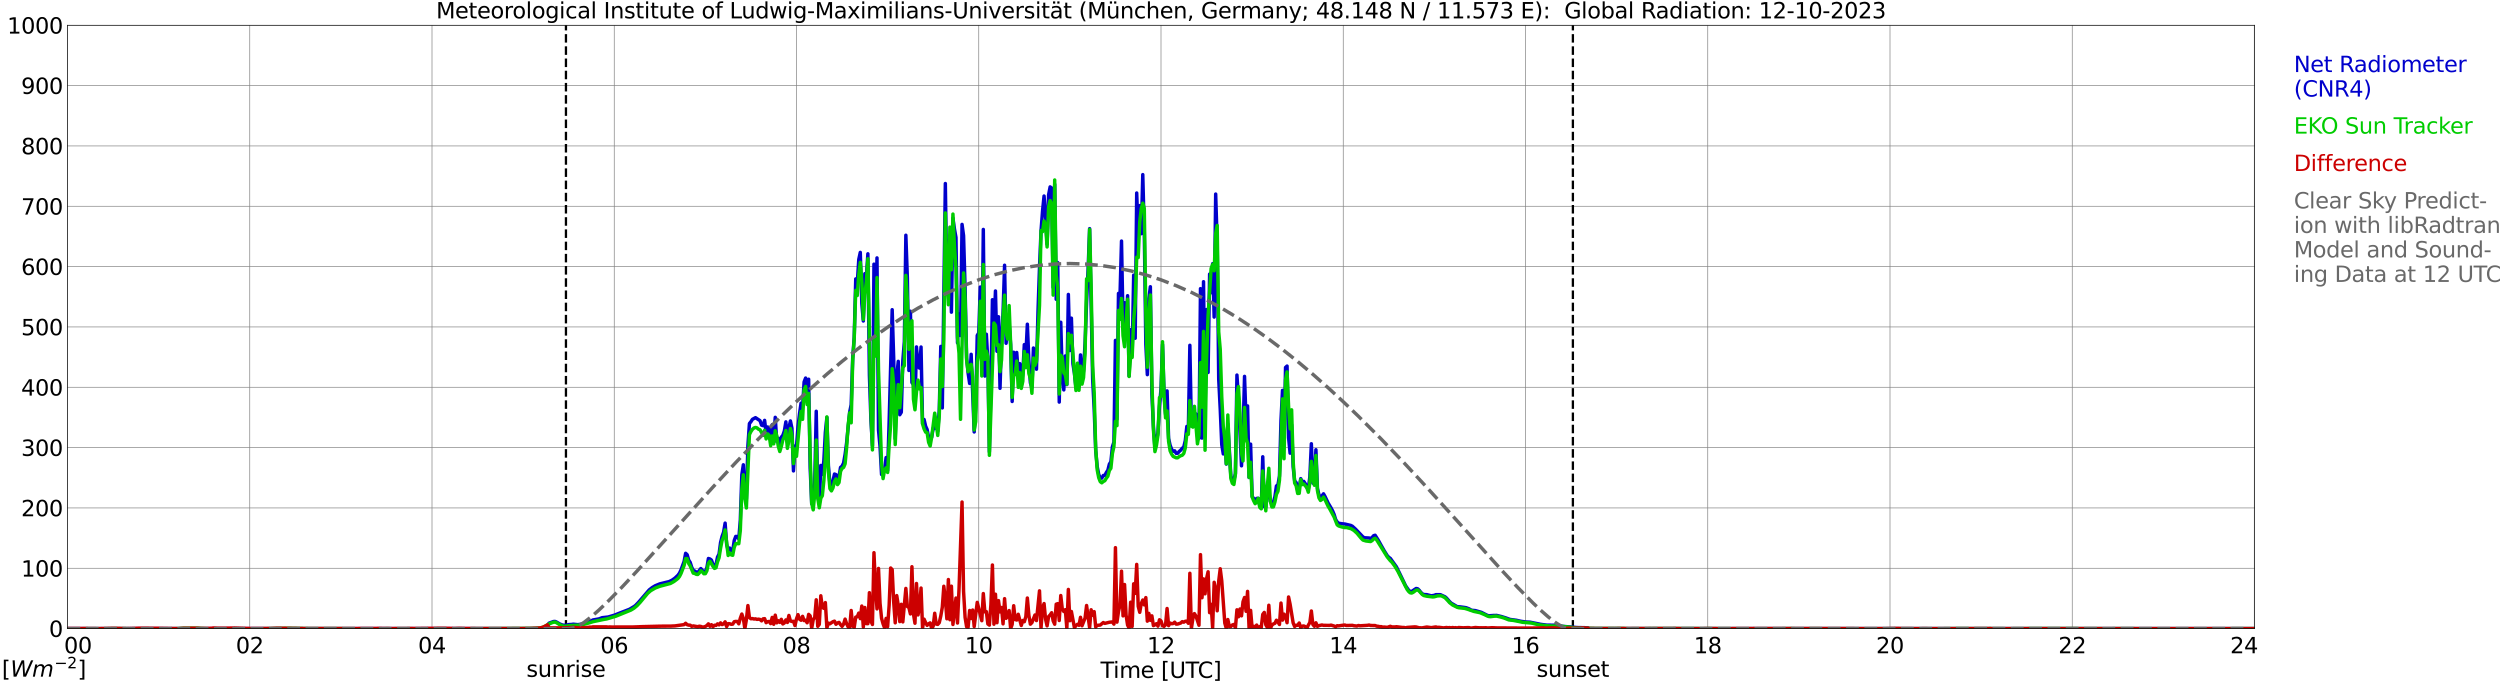 <?xml version="1.0" encoding="utf-8" standalone="no"?>
<!DOCTYPE svg PUBLIC "-//W3C//DTD SVG 1.1//EN"
  "http://www.w3.org/Graphics/SVG/1.1/DTD/svg11.dtd">
<svg xmlns:xlink="http://www.w3.org/1999/xlink" width="1085.4pt" height="296.64pt" viewBox="0 0 1085.4 296.64" xmlns="http://www.w3.org/2000/svg" version="1.1">
 <defs>
  <style type="text/css">*{stroke-linejoin: round; stroke-linecap: butt}</style>
 </defs>
 <g id="figure_1">
  <g id="patch_1">
   <path d="M 0 296.64 
L 1085.4 296.64 
L 1085.4 0 
L 0 0 
z
" style="fill: #ffffff"/>
  </g>
  <g id="axes_1">
   <g id="patch_2">
    <path d="M 29.306 272.909 
L 978.814 272.909 
L 978.814 10.976 
L 29.306 10.976 
z
" style="fill: #ffffff"/>
   </g>
   <g id="patch_3">
    <path d="M 978.814 272.909 
L 978.814 272.909 
L 978.814 10.976 
L 978.814 10.976 
z
" clip-path="url(#p0e087cf18a)" style="fill: #d3d3d3; opacity: 0.25; stroke: #d3d3d3; stroke-linejoin: miter"/>
   </g>
   <g id="matplotlib.axis_1">
    <g id="xtick_1">
     <g id="line2d_1">
      <path d="M 29.306 272.909 
L 29.306 10.976 
" clip-path="url(#p0e087cf18a)" style="fill: none; stroke: #808080; stroke-width: 0.3; stroke-linecap: square"/>
     </g>
     <g id="line2d_2"/>
     <g id="text_1">
      <!--    00 -->
      <g transform="translate(18.733 283.627) scale(0.095 -0.095)">
       <defs>
        <path id="DejaVuSans-20" transform="scale(0.016)"/>
        <path id="DejaVuSans-30" d="M 2034 4250 
Q 1547 4250 1301 3770 
Q 1056 3291 1056 2328 
Q 1056 1369 1301 889 
Q 1547 409 2034 409 
Q 2525 409 2770 889 
Q 3016 1369 3016 2328 
Q 3016 3291 2770 3770 
Q 2525 4250 2034 4250 
z
M 2034 4750 
Q 2819 4750 3233 4129 
Q 3647 3509 3647 2328 
Q 3647 1150 3233 529 
Q 2819 -91 2034 -91 
Q 1250 -91 836 529 
Q 422 1150 422 2328 
Q 422 3509 836 4129 
Q 1250 4750 2034 4750 
z
" transform="scale(0.016)"/>
       </defs>
       <use xlink:href="#DejaVuSans-20"/>
       <use xlink:href="#DejaVuSans-20" transform="translate(31.787 0)"/>
       <use xlink:href="#DejaVuSans-20" transform="translate(63.574 0)"/>
       <use xlink:href="#DejaVuSans-30" transform="translate(95.361 0)"/>
       <use xlink:href="#DejaVuSans-30" transform="translate(158.984 0)"/>
      </g>
     </g>
    </g>
    <g id="xtick_2">
     <g id="line2d_3">
      <path d="M 108.431 272.909 
L 108.431 10.976 
" clip-path="url(#p0e087cf18a)" style="fill: none; stroke: #808080; stroke-width: 0.3; stroke-linecap: square"/>
     </g>
     <g id="line2d_4"/>
     <g id="text_2">
      <!-- 02 -->
      <g transform="translate(102.387 283.627) scale(0.095 -0.095)">
       <defs>
        <path id="DejaVuSans-32" d="M 1228 531 
L 3431 531 
L 3431 0 
L 469 0 
L 469 531 
Q 828 903 1448 1529 
Q 2069 2156 2228 2338 
Q 2531 2678 2651 2914 
Q 2772 3150 2772 3378 
Q 2772 3750 2511 3984 
Q 2250 4219 1831 4219 
Q 1534 4219 1204 4116 
Q 875 4013 500 3803 
L 500 4441 
Q 881 4594 1212 4672 
Q 1544 4750 1819 4750 
Q 2544 4750 2975 4387 
Q 3406 4025 3406 3419 
Q 3406 3131 3298 2873 
Q 3191 2616 2906 2266 
Q 2828 2175 2409 1742 
Q 1991 1309 1228 531 
z
" transform="scale(0.016)"/>
       </defs>
       <use xlink:href="#DejaVuSans-30"/>
       <use xlink:href="#DejaVuSans-32" transform="translate(63.623 0)"/>
      </g>
     </g>
    </g>
    <g id="xtick_3">
     <g id="line2d_5">
      <path d="M 187.557 272.909 
L 187.557 10.976 
" clip-path="url(#p0e087cf18a)" style="fill: none; stroke: #808080; stroke-width: 0.3; stroke-linecap: square"/>
     </g>
     <g id="line2d_6"/>
     <g id="text_3">
      <!-- 04 -->
      <g transform="translate(181.513 283.627) scale(0.095 -0.095)">
       <defs>
        <path id="DejaVuSans-34" d="M 2419 4116 
L 825 1625 
L 2419 1625 
L 2419 4116 
z
M 2253 4666 
L 3047 4666 
L 3047 1625 
L 3713 1625 
L 3713 1100 
L 3047 1100 
L 3047 0 
L 2419 0 
L 2419 1100 
L 313 1100 
L 313 1709 
L 2253 4666 
z
" transform="scale(0.016)"/>
       </defs>
       <use xlink:href="#DejaVuSans-30"/>
       <use xlink:href="#DejaVuSans-34" transform="translate(63.623 0)"/>
      </g>
     </g>
    </g>
    <g id="xtick_4">
     <g id="line2d_7">
      <path d="M 266.683 272.909 
L 266.683 10.976 
" clip-path="url(#p0e087cf18a)" style="fill: none; stroke: #808080; stroke-width: 0.3; stroke-linecap: square"/>
     </g>
     <g id="line2d_8"/>
     <g id="text_4">
      <!-- 06 -->
      <g transform="translate(260.638 283.627) scale(0.095 -0.095)">
       <defs>
        <path id="DejaVuSans-36" d="M 2113 2584 
Q 1688 2584 1439 2293 
Q 1191 2003 1191 1497 
Q 1191 994 1439 701 
Q 1688 409 2113 409 
Q 2538 409 2786 701 
Q 3034 994 3034 1497 
Q 3034 2003 2786 2293 
Q 2538 2584 2113 2584 
z
M 3366 4563 
L 3366 3988 
Q 3128 4100 2886 4159 
Q 2644 4219 2406 4219 
Q 1781 4219 1451 3797 
Q 1122 3375 1075 2522 
Q 1259 2794 1537 2939 
Q 1816 3084 2150 3084 
Q 2853 3084 3261 2657 
Q 3669 2231 3669 1497 
Q 3669 778 3244 343 
Q 2819 -91 2113 -91 
Q 1303 -91 875 529 
Q 447 1150 447 2328 
Q 447 3434 972 4092 
Q 1497 4750 2381 4750 
Q 2619 4750 2861 4703 
Q 3103 4656 3366 4563 
z
" transform="scale(0.016)"/>
       </defs>
       <use xlink:href="#DejaVuSans-30"/>
       <use xlink:href="#DejaVuSans-36" transform="translate(63.623 0)"/>
      </g>
     </g>
    </g>
    <g id="xtick_5">
     <g id="line2d_9">
      <path d="M 345.808 272.909 
L 345.808 10.976 
" clip-path="url(#p0e087cf18a)" style="fill: none; stroke: #808080; stroke-width: 0.3; stroke-linecap: square"/>
     </g>
     <g id="line2d_10"/>
     <g id="text_5">
      <!-- 08 -->
      <g transform="translate(339.764 283.627) scale(0.095 -0.095)">
       <defs>
        <path id="DejaVuSans-38" d="M 2034 2216 
Q 1584 2216 1326 1975 
Q 1069 1734 1069 1313 
Q 1069 891 1326 650 
Q 1584 409 2034 409 
Q 2484 409 2743 651 
Q 3003 894 3003 1313 
Q 3003 1734 2745 1975 
Q 2488 2216 2034 2216 
z
M 1403 2484 
Q 997 2584 770 2862 
Q 544 3141 544 3541 
Q 544 4100 942 4425 
Q 1341 4750 2034 4750 
Q 2731 4750 3128 4425 
Q 3525 4100 3525 3541 
Q 3525 3141 3298 2862 
Q 3072 2584 2669 2484 
Q 3125 2378 3379 2068 
Q 3634 1759 3634 1313 
Q 3634 634 3220 271 
Q 2806 -91 2034 -91 
Q 1263 -91 848 271 
Q 434 634 434 1313 
Q 434 1759 690 2068 
Q 947 2378 1403 2484 
z
M 1172 3481 
Q 1172 3119 1398 2916 
Q 1625 2713 2034 2713 
Q 2441 2713 2670 2916 
Q 2900 3119 2900 3481 
Q 2900 3844 2670 4047 
Q 2441 4250 2034 4250 
Q 1625 4250 1398 4047 
Q 1172 3844 1172 3481 
z
" transform="scale(0.016)"/>
       </defs>
       <use xlink:href="#DejaVuSans-30"/>
       <use xlink:href="#DejaVuSans-38" transform="translate(63.623 0)"/>
      </g>
     </g>
    </g>
    <g id="xtick_6">
     <g id="line2d_11">
      <path d="M 424.934 272.909 
L 424.934 10.976 
" clip-path="url(#p0e087cf18a)" style="fill: none; stroke: #808080; stroke-width: 0.3; stroke-linecap: square"/>
     </g>
     <g id="line2d_12"/>
     <g id="text_6">
      <!-- 10 -->
      <g transform="translate(418.89 283.627) scale(0.095 -0.095)">
       <defs>
        <path id="DejaVuSans-31" d="M 794 531 
L 1825 531 
L 1825 4091 
L 703 3866 
L 703 4441 
L 1819 4666 
L 2450 4666 
L 2450 531 
L 3481 531 
L 3481 0 
L 794 0 
L 794 531 
z
" transform="scale(0.016)"/>
       </defs>
       <use xlink:href="#DejaVuSans-31"/>
       <use xlink:href="#DejaVuSans-30" transform="translate(63.623 0)"/>
      </g>
     </g>
    </g>
    <g id="xtick_7">
     <g id="line2d_13">
      <path d="M 504.06 272.909 
L 504.06 10.976 
" clip-path="url(#p0e087cf18a)" style="fill: none; stroke: #808080; stroke-width: 0.3; stroke-linecap: square"/>
     </g>
     <g id="line2d_14"/>
     <g id="text_7">
      <!-- 12 -->
      <g transform="translate(498.015 283.627) scale(0.095 -0.095)">
       <use xlink:href="#DejaVuSans-31"/>
       <use xlink:href="#DejaVuSans-32" transform="translate(63.623 0)"/>
      </g>
     </g>
    </g>
    <g id="xtick_8">
     <g id="line2d_15">
      <path d="M 583.185 272.909 
L 583.185 10.976 
" clip-path="url(#p0e087cf18a)" style="fill: none; stroke: #808080; stroke-width: 0.3; stroke-linecap: square"/>
     </g>
     <g id="line2d_16"/>
     <g id="text_8">
      <!-- 14 -->
      <g transform="translate(577.141 283.627) scale(0.095 -0.095)">
       <use xlink:href="#DejaVuSans-31"/>
       <use xlink:href="#DejaVuSans-34" transform="translate(63.623 0)"/>
      </g>
     </g>
    </g>
    <g id="xtick_9">
     <g id="line2d_17">
      <path d="M 662.311 272.909 
L 662.311 10.976 
" clip-path="url(#p0e087cf18a)" style="fill: none; stroke: #808080; stroke-width: 0.3; stroke-linecap: square"/>
     </g>
     <g id="line2d_18"/>
     <g id="text_9">
      <!-- 16 -->
      <g transform="translate(656.267 283.627) scale(0.095 -0.095)">
       <use xlink:href="#DejaVuSans-31"/>
       <use xlink:href="#DejaVuSans-36" transform="translate(63.623 0)"/>
      </g>
     </g>
    </g>
    <g id="xtick_10">
     <g id="line2d_19">
      <path d="M 741.437 272.909 
L 741.437 10.976 
" clip-path="url(#p0e087cf18a)" style="fill: none; stroke: #808080; stroke-width: 0.3; stroke-linecap: square"/>
     </g>
     <g id="line2d_20"/>
     <g id="text_10">
      <!-- 18 -->
      <g transform="translate(735.392 283.627) scale(0.095 -0.095)">
       <use xlink:href="#DejaVuSans-31"/>
       <use xlink:href="#DejaVuSans-38" transform="translate(63.623 0)"/>
      </g>
     </g>
    </g>
    <g id="xtick_11">
     <g id="line2d_21">
      <path d="M 820.562 272.909 
L 820.562 10.976 
" clip-path="url(#p0e087cf18a)" style="fill: none; stroke: #808080; stroke-width: 0.3; stroke-linecap: square"/>
     </g>
     <g id="line2d_22"/>
     <g id="text_11">
      <!-- 20 -->
      <g transform="translate(814.518 283.627) scale(0.095 -0.095)">
       <use xlink:href="#DejaVuSans-32"/>
       <use xlink:href="#DejaVuSans-30" transform="translate(63.623 0)"/>
      </g>
     </g>
    </g>
    <g id="xtick_12">
     <g id="line2d_23">
      <path d="M 899.688 272.909 
L 899.688 10.976 
" clip-path="url(#p0e087cf18a)" style="fill: none; stroke: #808080; stroke-width: 0.3; stroke-linecap: square"/>
     </g>
     <g id="line2d_24"/>
     <g id="text_12">
      <!-- 22 -->
      <g transform="translate(893.644 283.627) scale(0.095 -0.095)">
       <use xlink:href="#DejaVuSans-32"/>
       <use xlink:href="#DejaVuSans-32" transform="translate(63.623 0)"/>
      </g>
     </g>
    </g>
    <g id="xtick_13">
     <g id="line2d_25">
      <path d="M 978.814 272.909 
L 978.814 10.976 
" clip-path="url(#p0e087cf18a)" style="fill: none; stroke: #808080; stroke-width: 0.3; stroke-linecap: square"/>
     </g>
     <g id="line2d_26"/>
     <g id="text_13">
      <!-- 24    -->
      <g transform="translate(968.241 283.627) scale(0.095 -0.095)">
       <use xlink:href="#DejaVuSans-32"/>
       <use xlink:href="#DejaVuSans-34" transform="translate(63.623 0)"/>
       <use xlink:href="#DejaVuSans-20" transform="translate(127.246 0)"/>
       <use xlink:href="#DejaVuSans-20" transform="translate(159.033 0)"/>
       <use xlink:href="#DejaVuSans-20" transform="translate(190.82 0)"/>
      </g>
     </g>
    </g>
    <g id="text_14">
     <!-- Time [UTC] -->
     <g transform="translate(477.806 294.322) scale(0.095 -0.095)">
      <defs>
       <path id="DejaVuSans-54" d="M -19 4666 
L 3928 4666 
L 3928 4134 
L 2272 4134 
L 2272 0 
L 1638 0 
L 1638 4134 
L -19 4134 
L -19 4666 
z
" transform="scale(0.016)"/>
       <path id="DejaVuSans-69" d="M 603 3500 
L 1178 3500 
L 1178 0 
L 603 0 
L 603 3500 
z
M 603 4863 
L 1178 4863 
L 1178 4134 
L 603 4134 
L 603 4863 
z
" transform="scale(0.016)"/>
       <path id="DejaVuSans-6d" d="M 3328 2828 
Q 3544 3216 3844 3400 
Q 4144 3584 4550 3584 
Q 5097 3584 5394 3201 
Q 5691 2819 5691 2113 
L 5691 0 
L 5113 0 
L 5113 2094 
Q 5113 2597 4934 2840 
Q 4756 3084 4391 3084 
Q 3944 3084 3684 2787 
Q 3425 2491 3425 1978 
L 3425 0 
L 2847 0 
L 2847 2094 
Q 2847 2600 2669 2842 
Q 2491 3084 2119 3084 
Q 1678 3084 1418 2786 
Q 1159 2488 1159 1978 
L 1159 0 
L 581 0 
L 581 3500 
L 1159 3500 
L 1159 2956 
Q 1356 3278 1631 3431 
Q 1906 3584 2284 3584 
Q 2666 3584 2933 3390 
Q 3200 3197 3328 2828 
z
" transform="scale(0.016)"/>
       <path id="DejaVuSans-65" d="M 3597 1894 
L 3597 1613 
L 953 1613 
Q 991 1019 1311 708 
Q 1631 397 2203 397 
Q 2534 397 2845 478 
Q 3156 559 3463 722 
L 3463 178 
Q 3153 47 2828 -22 
Q 2503 -91 2169 -91 
Q 1331 -91 842 396 
Q 353 884 353 1716 
Q 353 2575 817 3079 
Q 1281 3584 2069 3584 
Q 2775 3584 3186 3129 
Q 3597 2675 3597 1894 
z
M 3022 2063 
Q 3016 2534 2758 2815 
Q 2500 3097 2075 3097 
Q 1594 3097 1305 2825 
Q 1016 2553 972 2059 
L 3022 2063 
z
" transform="scale(0.016)"/>
       <path id="DejaVuSans-5b" d="M 550 4863 
L 1875 4863 
L 1875 4416 
L 1125 4416 
L 1125 -397 
L 1875 -397 
L 1875 -844 
L 550 -844 
L 550 4863 
z
" transform="scale(0.016)"/>
       <path id="DejaVuSans-55" d="M 556 4666 
L 1191 4666 
L 1191 1831 
Q 1191 1081 1462 751 
Q 1734 422 2344 422 
Q 2950 422 3222 751 
Q 3494 1081 3494 1831 
L 3494 4666 
L 4128 4666 
L 4128 1753 
Q 4128 841 3676 375 
Q 3225 -91 2344 -91 
Q 1459 -91 1007 375 
Q 556 841 556 1753 
L 556 4666 
z
" transform="scale(0.016)"/>
       <path id="DejaVuSans-43" d="M 4122 4306 
L 4122 3641 
Q 3803 3938 3442 4084 
Q 3081 4231 2675 4231 
Q 1875 4231 1450 3742 
Q 1025 3253 1025 2328 
Q 1025 1406 1450 917 
Q 1875 428 2675 428 
Q 3081 428 3442 575 
Q 3803 722 4122 1019 
L 4122 359 
Q 3791 134 3420 21 
Q 3050 -91 2638 -91 
Q 1578 -91 968 557 
Q 359 1206 359 2328 
Q 359 3453 968 4101 
Q 1578 4750 2638 4750 
Q 3056 4750 3426 4639 
Q 3797 4528 4122 4306 
z
" transform="scale(0.016)"/>
       <path id="DejaVuSans-5d" d="M 1947 4863 
L 1947 -844 
L 622 -844 
L 622 -397 
L 1369 -397 
L 1369 4416 
L 622 4416 
L 622 4863 
L 1947 4863 
z
" transform="scale(0.016)"/>
      </defs>
      <use xlink:href="#DejaVuSans-54"/>
      <use xlink:href="#DejaVuSans-69" transform="translate(57.959 0)"/>
      <use xlink:href="#DejaVuSans-6d" transform="translate(85.742 0)"/>
      <use xlink:href="#DejaVuSans-65" transform="translate(183.154 0)"/>
      <use xlink:href="#DejaVuSans-20" transform="translate(244.678 0)"/>
      <use xlink:href="#DejaVuSans-5b" transform="translate(276.465 0)"/>
      <use xlink:href="#DejaVuSans-55" transform="translate(315.479 0)"/>
      <use xlink:href="#DejaVuSans-54" transform="translate(388.672 0)"/>
      <use xlink:href="#DejaVuSans-43" transform="translate(443.881 0)"/>
      <use xlink:href="#DejaVuSans-5d" transform="translate(513.705 0)"/>
     </g>
    </g>
   </g>
   <g id="matplotlib.axis_2">
    <g id="ytick_1">
     <g id="line2d_27">
      <path d="M 29.306 272.909 
L 978.814 272.909 
" clip-path="url(#p0e087cf18a)" style="fill: none; stroke: #808080; stroke-width: 0.3; stroke-linecap: square"/>
     </g>
     <g id="line2d_28"/>
     <g id="text_15">
      <!-- 0 -->
      <g transform="translate(21.261 276.518) scale(0.095 -0.095)">
       <use xlink:href="#DejaVuSans-30"/>
      </g>
     </g>
    </g>
    <g id="ytick_2">
     <g id="line2d_29">
      <path d="M 29.306 246.715 
L 978.814 246.715 
" clip-path="url(#p0e087cf18a)" style="fill: none; stroke: #808080; stroke-width: 0.3; stroke-linecap: square"/>
     </g>
     <g id="line2d_30"/>
     <g id="text_16">
      <!-- 100 -->
      <g transform="translate(9.173 250.325) scale(0.095 -0.095)">
       <use xlink:href="#DejaVuSans-31"/>
       <use xlink:href="#DejaVuSans-30" transform="translate(63.623 0)"/>
       <use xlink:href="#DejaVuSans-30" transform="translate(127.246 0)"/>
      </g>
     </g>
    </g>
    <g id="ytick_3">
     <g id="line2d_31">
      <path d="M 29.306 220.522 
L 978.814 220.522 
" clip-path="url(#p0e087cf18a)" style="fill: none; stroke: #808080; stroke-width: 0.3; stroke-linecap: square"/>
     </g>
     <g id="line2d_32"/>
     <g id="text_17">
      <!-- 200 -->
      <g transform="translate(9.173 224.131) scale(0.095 -0.095)">
       <use xlink:href="#DejaVuSans-32"/>
       <use xlink:href="#DejaVuSans-30" transform="translate(63.623 0)"/>
       <use xlink:href="#DejaVuSans-30" transform="translate(127.246 0)"/>
      </g>
     </g>
    </g>
    <g id="ytick_4">
     <g id="line2d_33">
      <path d="M 29.306 194.329 
L 978.814 194.329 
" clip-path="url(#p0e087cf18a)" style="fill: none; stroke: #808080; stroke-width: 0.3; stroke-linecap: square"/>
     </g>
     <g id="line2d_34"/>
     <g id="text_18">
      <!-- 300 -->
      <g transform="translate(9.173 197.938) scale(0.095 -0.095)">
       <defs>
        <path id="DejaVuSans-33" d="M 2597 2516 
Q 3050 2419 3304 2112 
Q 3559 1806 3559 1356 
Q 3559 666 3084 287 
Q 2609 -91 1734 -91 
Q 1441 -91 1130 -33 
Q 819 25 488 141 
L 488 750 
Q 750 597 1062 519 
Q 1375 441 1716 441 
Q 2309 441 2620 675 
Q 2931 909 2931 1356 
Q 2931 1769 2642 2001 
Q 2353 2234 1838 2234 
L 1294 2234 
L 1294 2753 
L 1863 2753 
Q 2328 2753 2575 2939 
Q 2822 3125 2822 3475 
Q 2822 3834 2567 4026 
Q 2313 4219 1838 4219 
Q 1578 4219 1281 4162 
Q 984 4106 628 3988 
L 628 4550 
Q 988 4650 1302 4700 
Q 1616 4750 1894 4750 
Q 2613 4750 3031 4423 
Q 3450 4097 3450 3541 
Q 3450 3153 3228 2886 
Q 3006 2619 2597 2516 
z
" transform="scale(0.016)"/>
       </defs>
       <use xlink:href="#DejaVuSans-33"/>
       <use xlink:href="#DejaVuSans-30" transform="translate(63.623 0)"/>
       <use xlink:href="#DejaVuSans-30" transform="translate(127.246 0)"/>
      </g>
     </g>
    </g>
    <g id="ytick_5">
     <g id="line2d_35">
      <path d="M 29.306 168.136 
L 978.814 168.136 
" clip-path="url(#p0e087cf18a)" style="fill: none; stroke: #808080; stroke-width: 0.3; stroke-linecap: square"/>
     </g>
     <g id="line2d_36"/>
     <g id="text_19">
      <!-- 400 -->
      <g transform="translate(9.173 171.745) scale(0.095 -0.095)">
       <use xlink:href="#DejaVuSans-34"/>
       <use xlink:href="#DejaVuSans-30" transform="translate(63.623 0)"/>
       <use xlink:href="#DejaVuSans-30" transform="translate(127.246 0)"/>
      </g>
     </g>
    </g>
    <g id="ytick_6">
     <g id="line2d_37">
      <path d="M 29.306 141.942 
L 978.814 141.942 
" clip-path="url(#p0e087cf18a)" style="fill: none; stroke: #808080; stroke-width: 0.3; stroke-linecap: square"/>
     </g>
     <g id="line2d_38"/>
     <g id="text_20">
      <!-- 500 -->
      <g transform="translate(9.173 145.551) scale(0.095 -0.095)">
       <defs>
        <path id="DejaVuSans-35" d="M 691 4666 
L 3169 4666 
L 3169 4134 
L 1269 4134 
L 1269 2991 
Q 1406 3038 1543 3061 
Q 1681 3084 1819 3084 
Q 2600 3084 3056 2656 
Q 3513 2228 3513 1497 
Q 3513 744 3044 326 
Q 2575 -91 1722 -91 
Q 1428 -91 1123 -41 
Q 819 9 494 109 
L 494 744 
Q 775 591 1075 516 
Q 1375 441 1709 441 
Q 2250 441 2565 725 
Q 2881 1009 2881 1497 
Q 2881 1984 2565 2268 
Q 2250 2553 1709 2553 
Q 1456 2553 1204 2497 
Q 953 2441 691 2322 
L 691 4666 
z
" transform="scale(0.016)"/>
       </defs>
       <use xlink:href="#DejaVuSans-35"/>
       <use xlink:href="#DejaVuSans-30" transform="translate(63.623 0)"/>
       <use xlink:href="#DejaVuSans-30" transform="translate(127.246 0)"/>
      </g>
     </g>
    </g>
    <g id="ytick_7">
     <g id="line2d_39">
      <path d="M 29.306 115.749 
L 978.814 115.749 
" clip-path="url(#p0e087cf18a)" style="fill: none; stroke: #808080; stroke-width: 0.3; stroke-linecap: square"/>
     </g>
     <g id="line2d_40"/>
     <g id="text_21">
      <!-- 600 -->
      <g transform="translate(9.173 119.358) scale(0.095 -0.095)">
       <use xlink:href="#DejaVuSans-36"/>
       <use xlink:href="#DejaVuSans-30" transform="translate(63.623 0)"/>
       <use xlink:href="#DejaVuSans-30" transform="translate(127.246 0)"/>
      </g>
     </g>
    </g>
    <g id="ytick_8">
     <g id="line2d_41">
      <path d="M 29.306 89.556 
L 978.814 89.556 
" clip-path="url(#p0e087cf18a)" style="fill: none; stroke: #808080; stroke-width: 0.3; stroke-linecap: square"/>
     </g>
     <g id="line2d_42"/>
     <g id="text_22">
      <!-- 700 -->
      <g transform="translate(9.173 93.165) scale(0.095 -0.095)">
       <defs>
        <path id="DejaVuSans-37" d="M 525 4666 
L 3525 4666 
L 3525 4397 
L 1831 0 
L 1172 0 
L 2766 4134 
L 525 4134 
L 525 4666 
z
" transform="scale(0.016)"/>
       </defs>
       <use xlink:href="#DejaVuSans-37"/>
       <use xlink:href="#DejaVuSans-30" transform="translate(63.623 0)"/>
       <use xlink:href="#DejaVuSans-30" transform="translate(127.246 0)"/>
      </g>
     </g>
    </g>
    <g id="ytick_9">
     <g id="line2d_43">
      <path d="M 29.306 63.362 
L 978.814 63.362 
" clip-path="url(#p0e087cf18a)" style="fill: none; stroke: #808080; stroke-width: 0.3; stroke-linecap: square"/>
     </g>
     <g id="line2d_44"/>
     <g id="text_23">
      <!-- 800 -->
      <g transform="translate(9.173 66.972) scale(0.095 -0.095)">
       <use xlink:href="#DejaVuSans-38"/>
       <use xlink:href="#DejaVuSans-30" transform="translate(63.623 0)"/>
       <use xlink:href="#DejaVuSans-30" transform="translate(127.246 0)"/>
      </g>
     </g>
    </g>
    <g id="ytick_10">
     <g id="line2d_45">
      <path d="M 29.306 37.169 
L 978.814 37.169 
" clip-path="url(#p0e087cf18a)" style="fill: none; stroke: #808080; stroke-width: 0.3; stroke-linecap: square"/>
     </g>
     <g id="line2d_46"/>
     <g id="text_24">
      <!-- 900 -->
      <g transform="translate(9.173 40.778) scale(0.095 -0.095)">
       <defs>
        <path id="DejaVuSans-39" d="M 703 97 
L 703 672 
Q 941 559 1184 500 
Q 1428 441 1663 441 
Q 2288 441 2617 861 
Q 2947 1281 2994 2138 
Q 2813 1869 2534 1725 
Q 2256 1581 1919 1581 
Q 1219 1581 811 2004 
Q 403 2428 403 3163 
Q 403 3881 828 4315 
Q 1253 4750 1959 4750 
Q 2769 4750 3195 4129 
Q 3622 3509 3622 2328 
Q 3622 1225 3098 567 
Q 2575 -91 1691 -91 
Q 1453 -91 1209 -44 
Q 966 3 703 97 
z
M 1959 2075 
Q 2384 2075 2632 2365 
Q 2881 2656 2881 3163 
Q 2881 3666 2632 3958 
Q 2384 4250 1959 4250 
Q 1534 4250 1286 3958 
Q 1038 3666 1038 3163 
Q 1038 2656 1286 2365 
Q 1534 2075 1959 2075 
z
" transform="scale(0.016)"/>
       </defs>
       <use xlink:href="#DejaVuSans-39"/>
       <use xlink:href="#DejaVuSans-30" transform="translate(63.623 0)"/>
       <use xlink:href="#DejaVuSans-30" transform="translate(127.246 0)"/>
      </g>
     </g>
    </g>
    <g id="ytick_11">
     <g id="line2d_47">
      <path d="M 29.306 10.976 
L 978.814 10.976 
" clip-path="url(#p0e087cf18a)" style="fill: none; stroke: #808080; stroke-width: 0.3; stroke-linecap: square"/>
     </g>
     <g id="line2d_48"/>
     <g id="text_25">
      <!-- 1000 -->
      <g transform="translate(3.128 14.585) scale(0.095 -0.095)">
       <use xlink:href="#DejaVuSans-31"/>
       <use xlink:href="#DejaVuSans-30" transform="translate(63.623 0)"/>
       <use xlink:href="#DejaVuSans-30" transform="translate(127.246 0)"/>
       <use xlink:href="#DejaVuSans-30" transform="translate(190.869 0)"/>
      </g>
     </g>
    </g>
   </g>
   <g id="line2d_49">
    <path d="M 245.714 272.909 
L 245.714 10.976 
" clip-path="url(#p0e087cf18a)" style="fill: none; stroke-dasharray: 3.7,1.6; stroke-dashoffset: 0; stroke: #000000"/>
   </g>
   <g id="line2d_50">
    <path d="M 682.884 272.909 
L 682.884 10.976 
" clip-path="url(#p0e087cf18a)" style="fill: none; stroke-dasharray: 3.7,1.6; stroke-dashoffset: 0; stroke: #000000"/>
   </g>
   <g id="line2d_51">
    <path d="M 29.306 272.909 
L 237.67 272.909 
L 238.329 270.572 
L 239.648 270.085 
L 240.308 269.842 
L 240.967 269.802 
L 241.626 270.064 
L 242.945 270.855 
L 244.264 271.403 
L 245.583 271.484 
L 246.901 271.18 
L 248.22 271.099 
L 248.88 270.997 
L 250.858 271.198 
L 252.176 271.018 
L 254.814 270.269 
L 256.133 269.64 
L 256.792 269.477 
L 257.451 269.153 
L 258.77 268.93 
L 260.089 268.686 
L 261.408 268.181 
L 264.045 267.877 
L 266.683 267.107 
L 269.98 265.81 
L 273.277 264.535 
L 275.255 263.359 
L 275.914 262.874 
L 277.233 261.496 
L 281.849 256.127 
L 283.167 255.095 
L 284.486 254.304 
L 286.464 253.494 
L 289.761 252.685 
L 290.42 252.541 
L 291.739 251.915 
L 293.058 250.982 
L 294.377 249.725 
L 295.036 248.795 
L 295.696 247.357 
L 297.014 243.75 
L 297.674 240.225 
L 298.333 240.832 
L 298.992 243.143 
L 299.652 244.175 
L 300.311 246.262 
L 300.971 247.661 
L 301.63 247.923 
L 302.289 248.389 
L 302.949 248.591 
L 304.267 246.849 
L 305.586 248.389 
L 306.246 248.125 
L 306.905 246.464 
L 307.564 242.475 
L 308.224 242.676 
L 308.883 243.164 
L 309.543 245.068 
L 310.202 245.309 
L 310.861 245.107 
L 311.521 241.846 
L 312.18 240.55 
L 312.839 235.547 
L 313.499 232.891 
L 314.158 231.068 
L 314.818 227.118 
L 315.477 236.254 
L 316.136 239.009 
L 316.796 237.935 
L 317.455 239.051 
L 318.114 239.151 
L 318.774 234.674 
L 319.433 232.891 
L 320.093 232.933 
L 320.752 233.965 
L 321.411 225.884 
L 322.071 206.111 
L 322.73 201.797 
L 323.39 216.3 
L 324.049 216.646 
L 324.708 193.491 
L 325.368 183.888 
L 326.027 183.079 
L 326.686 182.044 
L 328.005 181.337 
L 329.983 182.652 
L 330.643 184.577 
L 331.302 184.8 
L 331.961 182.51 
L 332.621 188.001 
L 333.28 185.368 
L 333.94 185.913 
L 334.599 191.385 
L 335.258 184.415 
L 335.918 190.816 
L 336.577 181.193 
L 337.236 191.689 
L 337.896 190.311 
L 338.555 193.349 
L 339.215 189.784 
L 339.874 189.033 
L 340.533 187.128 
L 341.193 183.16 
L 341.852 191.992 
L 342.512 185.69 
L 343.171 182.754 
L 343.83 185.994 
L 344.49 204.45 
L 345.149 193.653 
L 345.808 193.876 
L 346.468 185.104 
L 347.127 179.553 
L 347.787 175.035 
L 348.446 176.737 
L 349.105 165.838 
L 349.765 164.136 
L 350.424 173.131 
L 351.083 164.644 
L 351.743 203.195 
L 352.402 218.652 
L 353.062 217.497 
L 353.721 209.555 
L 354.38 178.56 
L 355.04 215.247 
L 355.699 218.652 
L 356.359 202.079 
L 357.018 205.99 
L 357.677 200.013 
L 358.337 187.676 
L 358.996 181.295 
L 359.655 202.1 
L 360.315 210.061 
L 360.974 210.527 
L 361.634 208.845 
L 362.293 205.807 
L 362.952 206.071 
L 363.612 207.955 
L 364.271 206.82 
L 364.93 202.931 
L 365.59 202.383 
L 366.249 201.026 
L 366.909 197.239 
L 367.568 192.215 
L 368.887 178.906 
L 369.546 175.705 
L 370.206 155.529 
L 370.865 146.372 
L 371.524 121.09 
L 372.184 123.175 
L 372.843 112.661 
L 373.502 109.583 
L 374.162 131.766 
L 374.821 139.362 
L 375.481 118.821 
L 376.14 120.157 
L 376.799 110.191 
L 377.459 162.92 
L 378.118 182.348 
L 378.777 193.551 
L 379.437 114.688 
L 380.096 136.444 
L 380.756 111.974 
L 381.415 186.764 
L 382.074 193.855 
L 382.734 205.99 
L 383.393 205.726 
L 384.053 203.641 
L 384.712 198.656 
L 385.371 204.288 
L 386.031 182.998 
L 387.349 134.459 
L 388.009 155.649 
L 388.668 190.492 
L 389.328 163.206 
L 389.987 156.886 
L 390.646 180.059 
L 391.306 178.985 
L 391.965 156.642 
L 392.624 148.357 
L 393.284 102.128 
L 393.943 120.726 
L 394.603 160.835 
L 395.262 135.127 
L 395.921 166.103 
L 396.581 166.952 
L 397.24 175.582 
L 397.899 150.625 
L 398.559 159.112 
L 399.218 159.822 
L 399.878 150.665 
L 400.537 183.849 
L 401.196 182.125 
L 401.856 185.001 
L 402.515 186.46 
L 403.175 189.965 
L 403.834 191.162 
L 404.493 189.803 
L 405.153 185.934 
L 405.812 186.036 
L 406.471 181.863 
L 407.131 187.23 
L 407.79 178.115 
L 408.45 150.403 
L 409.109 177.102 
L 410.428 79.683 
L 411.087 125.262 
L 411.746 111 
L 412.406 102.453 
L 413.065 135.533 
L 413.725 94.734 
L 414.384 99.412 
L 415.043 103.1 
L 415.703 148.842 
L 416.362 136.303 
L 417.022 145.683 
L 417.681 97.429 
L 418.34 102.309 
L 419 124.919 
L 419.659 155.406 
L 420.318 161.991 
L 420.978 166.467 
L 421.637 153.826 
L 422.956 187.534 
L 423.615 176.777 
L 424.275 145.641 
L 424.934 144.548 
L 425.593 124.615 
L 426.253 159.822 
L 426.912 99.616 
L 427.572 163.266 
L 428.231 145.114 
L 428.89 156.865 
L 429.55 196.165 
L 430.209 167.255 
L 430.869 130.124 
L 431.528 142.136 
L 432.187 126.336 
L 432.847 152.509 
L 433.506 137.518 
L 434.165 168.594 
L 434.825 147.16 
L 435.484 135.656 
L 436.144 115.154 
L 436.803 149.025 
L 437.462 141.895 
L 438.122 140.517 
L 438.781 149.572 
L 439.44 174.307 
L 440.1 152.936 
L 440.759 158.688 
L 441.419 153.035 
L 442.078 161.949 
L 442.737 157.878 
L 443.397 167.276 
L 444.056 162.051 
L 444.716 149.612 
L 445.375 154.434 
L 446.034 140.758 
L 446.694 156.419 
L 447.353 166.223 
L 448.012 168.17 
L 448.672 151.092 
L 449.331 152.692 
L 449.991 160.309 
L 450.65 135.412 
L 451.309 116.165 
L 451.969 100.284 
L 452.628 91.593 
L 453.287 85.111 
L 453.947 93.843 
L 454.606 106.018 
L 455.266 84.545 
L 455.925 81.14 
L 456.584 81.648 
L 457.244 124.757 
L 457.903 80.047 
L 458.563 129.943 
L 459.222 113.999 
L 459.881 174.569 
L 460.541 139.91 
L 461.2 163.814 
L 461.859 169.283 
L 462.519 154.536 
L 463.178 166.973 
L 463.838 127.835 
L 464.497 152.184 
L 465.156 138.126 
L 465.816 157.938 
L 466.475 162.072 
L 467.134 168.248 
L 467.794 159.539 
L 468.453 168.026 
L 469.113 154.088 
L 469.772 165.535 
L 470.431 160.956 
L 471.091 148.983 
L 471.75 131.077 
L 472.409 116.917 
L 473.069 99.271 
L 474.388 164.644 
L 475.047 177.61 
L 475.706 195.536 
L 476.366 202.627 
L 477.025 205.99 
L 477.685 207.591 
L 478.344 207.591 
L 479.003 206.435 
L 479.663 206.435 
L 480.322 205.139 
L 480.981 204.167 
L 481.641 201.514 
L 482.3 200.479 
L 482.96 193.978 
L 483.619 191.951 
L 484.278 147.789 
L 484.938 181.984 
L 485.597 127.389 
L 486.256 128.421 
L 486.916 104.661 
L 487.575 140.274 
L 488.235 131.42 
L 488.894 146.29 
L 489.553 128.382 
L 490.213 163.224 
L 490.872 143.15 
L 491.532 154.25 
L 492.191 119.468 
L 492.85 146.856 
L 493.51 83.796 
L 494.169 102.149 
L 494.828 89.265 
L 495.488 101.46 
L 496.147 75.812 
L 496.807 100.871 
L 497.466 149.308 
L 498.125 162.659 
L 498.785 129.639 
L 499.444 124.492 
L 500.103 171.064 
L 500.763 185.125 
L 501.422 194.462 
L 502.741 187.859 
L 503.4 176.473 
L 504.06 168.796 
L 504.719 149.633 
L 505.379 170.477 
L 506.038 179.797 
L 506.697 169.707 
L 507.357 190.35 
L 508.016 193.307 
L 508.675 195.049 
L 509.335 195.961 
L 509.994 195.738 
L 510.654 196.833 
L 511.313 196.773 
L 511.972 196.003 
L 512.632 195.434 
L 513.291 194.625 
L 513.95 194.077 
L 514.61 191.283 
L 515.269 185.145 
L 515.929 186.259 
L 516.588 149.915 
L 517.247 184.902 
L 517.907 181.051 
L 518.566 182.916 
L 519.226 179.716 
L 519.885 189.195 
L 520.544 190.329 
L 521.204 125.323 
L 521.863 190.188 
L 522.522 122.305 
L 523.182 180.384 
L 523.841 134.399 
L 524.501 161.705 
L 525.16 119.002 
L 525.819 127.085 
L 526.479 114.486 
L 527.138 137.66 
L 527.797 84.259 
L 528.457 105.612 
L 529.116 164.665 
L 529.776 177.628 
L 530.435 193.045 
L 531.094 197.077 
L 531.754 187.961 
L 532.413 201.472 
L 533.073 184.111 
L 534.391 206.86 
L 535.051 208.279 
L 535.71 208.541 
L 536.369 205.503 
L 537.029 162.839 
L 537.688 172.989 
L 539.007 202.242 
L 539.666 188.467 
L 540.326 163.408 
L 540.985 182.775 
L 541.644 176.232 
L 542.304 207.326 
L 542.963 192.823 
L 543.623 215.551 
L 544.282 216.402 
L 544.941 218.002 
L 545.601 216.402 
L 546.26 216.363 
L 546.919 219.401 
L 547.579 220.514 
L 548.238 198.313 
L 548.898 220.009 
L 549.557 220.108 
L 550.216 210.852 
L 550.876 213.445 
L 551.535 217.719 
L 552.195 218.61 
L 552.854 218.042 
L 553.513 215.632 
L 554.173 210.993 
L 554.832 210.467 
L 555.491 206.718 
L 556.151 182.51 
L 556.81 169.485 
L 557.47 192.883 
L 558.129 159.539 
L 558.788 158.931 
L 559.448 190.025 
L 560.107 196.752 
L 560.766 184.475 
L 561.426 202.627 
L 562.085 208.806 
L 562.745 209.495 
L 563.404 212.816 
L 564.063 211.763 
L 564.723 207.813 
L 565.382 209.311 
L 566.042 208.987 
L 566.701 210 
L 567.36 211.622 
L 568.02 212.187 
L 568.679 207.022 
L 569.338 192.66 
L 569.998 209.757 
L 570.657 209.676 
L 571.317 195.253 
L 571.976 212.007 
L 572.635 214.862 
L 573.295 215.855 
L 573.954 215.268 
L 574.613 214.396 
L 575.273 215.551 
L 576.592 218.366 
L 577.91 220.575 
L 578.57 221.832 
L 579.229 223.39 
L 579.889 225.559 
L 580.548 226.612 
L 581.207 227.181 
L 583.185 227.463 
L 583.845 227.503 
L 586.482 228.131 
L 587.142 228.474 
L 588.46 229.672 
L 591.757 233.116 
L 592.417 233.48 
L 593.736 233.54 
L 594.395 233.58 
L 595.054 233.763 
L 595.714 233.357 
L 596.373 232.568 
L 597.032 232.385 
L 598.351 234.473 
L 599.67 236.843 
L 600.989 239.172 
L 602.307 241.278 
L 602.967 241.967 
L 603.626 242.433 
L 606.264 246.1 
L 607.582 248.774 
L 609.561 252.887 
L 610.22 254.304 
L 611.539 256.19 
L 612.198 256.776 
L 612.858 256.816 
L 614.176 255.925 
L 614.836 255.501 
L 615.495 255.621 
L 616.154 256.268 
L 616.814 257.119 
L 617.473 257.769 
L 618.133 258.112 
L 619.451 258.172 
L 621.429 258.681 
L 622.748 258.458 
L 623.408 258.172 
L 625.386 258.193 
L 627.364 259.105 
L 628.023 259.673 
L 629.342 261.193 
L 630.001 261.84 
L 632.639 263.38 
L 633.958 263.482 
L 635.936 263.744 
L 636.595 263.867 
L 637.914 264.372 
L 638.573 264.818 
L 639.233 264.98 
L 640.552 265.101 
L 642.53 265.669 
L 643.189 265.871 
L 645.827 267.209 
L 646.486 267.351 
L 648.464 267.209 
L 649.783 267.188 
L 651.761 267.654 
L 653.739 268.262 
L 655.058 268.749 
L 655.717 268.951 
L 658.355 269.294 
L 660.333 269.742 
L 662.311 270.025 
L 664.289 270.124 
L 668.905 271.057 
L 671.542 271.403 
L 673.521 271.421 
L 675.499 271.463 
L 677.477 271.848 
L 684.73 272.456 
L 688.027 272.516 
L 689.346 272.576 
L 690.005 272.909 
L 978.154 272.909 
L 978.154 272.909 
" clip-path="url(#p0e087cf18a)" style="fill: none; stroke: #0000cc; stroke-width: 1.5; stroke-linecap: square"/>
   </g>
   <g id="line2d_52">
    <path d="M 28.646 272.951 
L 31.943 272.963 
L 54.362 272.908 
L 60.956 273.093 
L 63.594 273.165 
L 66.89 273.054 
L 77.441 272.91 
L 79.419 272.78 
L 85.353 272.724 
L 87.331 272.838 
L 91.947 273.053 
L 92.606 273.182 
L 94.584 273.08 
L 96.563 273.068 
L 101.838 273.159 
L 104.475 273.068 
L 105.794 273.027 
L 108.431 272.972 
L 113.707 272.959 
L 124.916 272.783 
L 134.147 272.902 
L 144.697 272.896 
L 151.291 272.94 
L 153.929 272.953 
L 161.182 273.028 
L 167.776 272.95 
L 169.754 272.957 
L 177.666 272.934 
L 180.963 272.974 
L 186.898 273.012 
L 194.151 273.063 
L 198.107 273.013 
L 199.426 273.039 
L 201.404 272.983 
L 204.701 272.951 
L 213.932 272.903 
L 217.229 272.898 
L 232.395 272.802 
L 234.373 272.64 
L 235.692 272.34 
L 237.011 271.696 
L 238.329 270.889 
L 239.648 270.357 
L 240.308 270.141 
L 240.967 270.078 
L 241.626 270.349 
L 242.945 271.175 
L 244.264 271.735 
L 244.923 271.903 
L 246.242 271.777 
L 247.561 271.585 
L 252.176 271.383 
L 254.814 270.726 
L 257.451 269.912 
L 262.067 268.941 
L 263.386 268.718 
L 267.342 267.547 
L 273.936 264.86 
L 275.255 264.058 
L 276.573 262.956 
L 277.892 261.555 
L 281.189 257.594 
L 282.508 256.447 
L 284.486 255.293 
L 286.464 254.539 
L 291.08 253.313 
L 292.399 252.597 
L 293.717 251.641 
L 294.377 251.098 
L 295.036 250.238 
L 295.696 248.923 
L 297.014 245.476 
L 297.674 242.532 
L 298.333 242.528 
L 298.992 244.649 
L 299.652 245.668 
L 300.971 248.825 
L 301.63 248.959 
L 302.289 249.353 
L 302.949 249.416 
L 303.608 248.738 
L 304.267 247.782 
L 304.927 248.268 
L 305.586 249.094 
L 306.246 249.056 
L 306.905 247.8 
L 307.564 244.534 
L 308.224 243.66 
L 309.543 245.881 
L 310.202 246.774 
L 310.861 246.478 
L 311.521 243.899 
L 312.18 242.159 
L 312.839 238.029 
L 313.499 234.634 
L 314.158 233.11 
L 314.818 230.058 
L 316.136 241.164 
L 316.796 240.051 
L 317.455 240.917 
L 318.114 241.081 
L 318.774 237.666 
L 319.433 236.006 
L 320.752 236.04 
L 321.411 230.378 
L 322.071 212.426 
L 322.73 206.134 
L 323.39 216.349 
L 324.049 220.533 
L 325.368 188.687 
L 326.027 187.349 
L 326.686 186.391 
L 327.346 185.814 
L 328.005 185.563 
L 328.665 185.776 
L 329.324 186.359 
L 329.983 186.619 
L 331.302 189.023 
L 331.961 186.831 
L 332.621 190.572 
L 333.28 188.371 
L 333.94 189.015 
L 334.599 193.544 
L 335.258 189.27 
L 335.918 192.697 
L 336.577 187.022 
L 337.236 189.191 
L 337.896 193.725 
L 338.555 196.029 
L 339.215 193.81 
L 339.874 191.055 
L 340.533 189.574 
L 341.193 186.932 
L 341.852 194.66 
L 342.512 191.39 
L 343.171 186.055 
L 343.83 189.086 
L 344.49 201.277 
L 345.149 194.961 
L 345.808 198.122 
L 347.127 183.608 
L 347.787 178.657 
L 348.446 182.054 
L 349.105 169.308 
L 349.765 167.768 
L 350.424 175.656 
L 351.083 170.811 
L 351.743 197.663 
L 352.402 218.522 
L 353.062 221.359 
L 353.721 214.428 
L 354.38 191.059 
L 355.04 216.232 
L 355.699 220.451 
L 356.359 216.324 
L 357.018 215.228 
L 357.677 208.806 
L 358.337 198.961 
L 358.996 180.995 
L 359.655 204.492 
L 360.315 212.156 
L 360.974 213.122 
L 361.634 211.828 
L 362.293 209.039 
L 362.952 207.947 
L 363.612 210.399 
L 364.271 209.505 
L 364.93 204.662 
L 365.59 203.362 
L 366.249 202.947 
L 366.909 201.353 
L 367.568 194.354 
L 368.227 184.648 
L 368.887 179.186 
L 369.546 183.558 
L 370.206 156.654 
L 370.865 146.921 
L 371.524 126.074 
L 372.184 128.297 
L 372.843 119.388 
L 373.502 113.913 
L 374.162 121.981 
L 374.821 138.661 
L 375.481 127.977 
L 376.14 122.314 
L 376.799 112.33 
L 378.118 179.108 
L 378.777 195.335 
L 379.437 147.639 
L 380.096 154.612 
L 380.756 120.529 
L 381.415 160.647 
L 382.734 201.5 
L 383.393 207.788 
L 384.053 203.957 
L 384.712 203.088 
L 385.371 205.124 
L 386.031 193.089 
L 386.69 184.36 
L 387.349 160.069 
L 388.009 167.079 
L 388.668 193 
L 389.328 177.533 
L 389.987 166.989 
L 390.646 177.028 
L 391.965 159.542 
L 392.624 158.781 
L 393.284 119.562 
L 393.943 130.308 
L 394.603 151.669 
L 395.262 141.488 
L 395.921 139.246 
L 396.581 173.31 
L 397.24 177.908 
L 397.899 170.206 
L 398.559 165.038 
L 399.218 168.862 
L 399.878 168.262 
L 400.537 184.054 
L 401.196 186.217 
L 401.856 187.603 
L 402.515 187.87 
L 403.175 192.06 
L 403.834 193.635 
L 404.493 189.807 
L 405.812 179.383 
L 406.471 183.819 
L 407.131 189.052 
L 407.79 180.676 
L 408.45 155.863 
L 409.109 167.825 
L 409.768 147.551 
L 410.428 92.442 
L 411.087 120.999 
L 411.746 132.299 
L 412.406 98.61 
L 413.065 117.119 
L 413.725 92.946 
L 414.384 106.918 
L 415.043 116.364 
L 415.703 146.426 
L 416.362 153.381 
L 417.022 182.05 
L 418.34 118.496 
L 419 129.801 
L 419.659 156.223 
L 420.318 161.378 
L 420.978 158.601 
L 421.637 158.206 
L 422.297 163.539 
L 422.956 186.654 
L 423.615 183.049 
L 424.275 157.024 
L 424.934 153.336 
L 425.593 130.809 
L 426.253 163.249 
L 426.912 114.821 
L 427.572 156.004 
L 428.231 152.479 
L 428.89 154.864 
L 429.55 197.679 
L 431.528 140.235 
L 432.187 141.269 
L 432.847 149.954 
L 433.506 149.664 
L 434.165 161.352 
L 434.825 156.315 
L 435.484 137.715 
L 436.144 128.146 
L 436.803 144.575 
L 437.462 147.192 
L 438.122 132.682 
L 438.781 149.548 
L 439.44 172.511 
L 440.1 162.863 
L 440.759 162.618 
L 441.419 156.747 
L 442.078 168.164 
L 442.737 161.739 
L 443.397 168.634 
L 444.056 165.567 
L 444.716 152.593 
L 445.375 159.601 
L 446.034 154.029 
L 446.694 162.184 
L 447.353 164.304 
L 448.012 170.747 
L 448.672 155.444 
L 449.331 158.59 
L 449.991 156.826 
L 451.309 132.553 
L 451.969 100.096 
L 452.628 100.582 
L 453.287 95.973 
L 453.947 97.876 
L 454.606 107.213 
L 455.266 89.784 
L 455.925 87.051 
L 456.584 88.529 
L 457.244 128.121 
L 457.903 78.145 
L 458.563 119.357 
L 459.222 124.828 
L 459.881 171.061 
L 460.541 154.258 
L 461.2 155.3 
L 461.859 161.87 
L 462.519 162.747 
L 463.178 166.857 
L 463.838 144.833 
L 464.497 148.769 
L 465.156 145.549 
L 466.475 161.689 
L 467.134 169.539 
L 467.794 157.675 
L 468.453 169.449 
L 469.113 158.989 
L 469.772 166.772 
L 470.431 163.911 
L 471.091 153.537 
L 471.75 121.057 
L 472.409 121.816 
L 473.069 99.619 
L 473.728 124.223 
L 474.388 158.866 
L 475.047 170.255 
L 475.706 194.806 
L 476.366 204.031 
L 477.025 207.409 
L 477.685 209.116 
L 478.344 209.615 
L 479.003 209.056 
L 479.663 208.706 
L 480.322 207.607 
L 480.981 206.763 
L 481.641 204.262 
L 482.3 203.326 
L 482.96 196.882 
L 483.619 193.895 
L 484.278 182.927 
L 484.938 184.787 
L 485.597 134.754 
L 486.256 138.658 
L 486.916 129.602 
L 487.575 145.793 
L 488.235 150.55 
L 489.553 129.902 
L 490.213 163.456 
L 490.872 154.604 
L 491.532 155.184 
L 492.191 138.913 
L 492.85 131.58 
L 493.51 111.662 
L 494.169 111.828 
L 494.828 96.326 
L 495.488 90.58 
L 496.147 88.218 
L 496.807 90.586 
L 497.466 135.857 
L 498.125 159.435 
L 498.785 136.235 
L 499.444 128.06 
L 500.103 165.532 
L 500.763 186.428 
L 501.422 196.076 
L 502.082 193.385 
L 502.741 188.918 
L 503.4 172.639 
L 504.06 172.134 
L 504.719 148.368 
L 505.379 171.446 
L 506.038 181.426 
L 506.697 178.425 
L 507.357 191.626 
L 508.016 195.722 
L 508.675 197.162 
L 509.335 198.153 
L 510.654 198.773 
L 511.313 198.755 
L 511.972 198.208 
L 512.632 197.857 
L 513.291 197.641 
L 513.95 196.855 
L 514.61 194.462 
L 515.269 188.388 
L 515.929 188.563 
L 516.588 173.928 
L 517.247 184.94 
L 517.907 185.438 
L 518.566 176.415 
L 519.885 192.687 
L 520.544 188.88 
L 521.204 157.431 
L 521.863 176.783 
L 522.522 143.883 
L 523.182 195.471 
L 523.841 156.068 
L 524.501 137.045 
L 525.819 116.553 
L 526.479 114.826 
L 527.138 117.557 
L 527.797 101.446 
L 528.457 97.884 
L 529.116 144.075 
L 529.776 151.653 
L 530.435 172.308 
L 531.094 185.007 
L 531.754 190.352 
L 532.413 201.371 
L 533.073 180.177 
L 533.732 196.861 
L 534.391 207.761 
L 535.051 209.867 
L 535.71 210.335 
L 536.369 205.843 
L 537.029 170.996 
L 537.688 167.861 
L 538.348 179.599 
L 539.007 196.708 
L 539.666 200.112 
L 540.326 176.906 
L 540.985 190.284 
L 541.644 192.385 
L 542.304 207.246 
L 542.963 200.72 
L 543.623 215.769 
L 544.282 217.399 
L 544.941 218.682 
L 545.601 217.93 
L 546.26 216.342 
L 546.919 220.261 
L 547.579 220.904 
L 548.238 204.476 
L 549.557 221.768 
L 550.216 211.37 
L 550.876 203.315 
L 551.535 217.719 
L 552.195 220.096 
L 552.854 220.062 
L 553.513 217.926 
L 554.173 214.625 
L 554.832 213.292 
L 555.491 208.499 
L 556.151 193.588 
L 556.81 173.17 
L 557.47 199.159 
L 558.129 164.855 
L 558.788 161.484 
L 559.448 176.303 
L 560.107 186.174 
L 560.766 177.936 
L 561.426 200.132 
L 562.085 209.714 
L 562.745 210.943 
L 563.404 214.236 
L 564.063 214.186 
L 564.723 208.213 
L 565.382 210.376 
L 566.042 210.126 
L 567.36 211.663 
L 568.02 213.69 
L 568.679 209.636 
L 569.338 200.3 
L 569.998 208.003 
L 570.657 210.676 
L 571.317 197.77 
L 571.976 212.962 
L 572.635 216.149 
L 573.295 217.279 
L 573.954 216.836 
L 574.613 215.806 
L 575.273 216.929 
L 576.592 219.757 
L 577.251 220.812 
L 579.229 224.5 
L 580.548 227.861 
L 581.207 228.358 
L 582.526 228.766 
L 583.845 229.057 
L 584.504 229.001 
L 585.823 229.356 
L 586.482 229.493 
L 587.801 230.282 
L 589.12 231.482 
L 591.098 233.849 
L 591.757 234.486 
L 593.076 234.879 
L 595.054 235.116 
L 595.714 234.698 
L 596.373 234.002 
L 597.032 233.705 
L 597.692 234.388 
L 602.307 241.817 
L 603.626 243.43 
L 604.286 244.052 
L 605.604 245.838 
L 606.923 248.061 
L 610.879 255.841 
L 611.539 256.747 
L 612.198 257.352 
L 612.858 257.484 
L 613.517 257.18 
L 614.836 256.206 
L 615.495 256.139 
L 616.154 256.612 
L 617.473 258.092 
L 618.133 258.549 
L 619.451 258.852 
L 621.429 259.092 
L 622.089 259.165 
L 622.748 259.087 
L 624.067 258.713 
L 625.386 258.647 
L 626.045 258.786 
L 627.364 259.494 
L 628.683 260.87 
L 629.342 261.636 
L 630.661 262.669 
L 632.639 263.653 
L 633.298 263.847 
L 635.936 264.142 
L 637.255 264.532 
L 639.892 265.446 
L 642.53 266 
L 644.508 266.837 
L 645.827 267.478 
L 646.486 267.693 
L 647.145 267.727 
L 649.123 267.49 
L 649.783 267.489 
L 651.761 267.946 
L 653.08 268.347 
L 655.058 269.134 
L 657.036 269.363 
L 659.674 269.877 
L 660.992 270.171 
L 664.949 270.508 
L 667.586 271.16 
L 668.905 271.38 
L 672.202 271.723 
L 677.477 271.856 
L 684.73 272.652 
L 692.643 272.85 
L 705.171 272.849 
L 707.149 272.952 
L 708.468 272.922 
L 716.38 272.894 
L 718.358 272.876 
L 734.843 272.875 
L 736.821 272.888 
L 739.459 272.915 
L 741.437 272.891 
L 752.646 272.929 
L 759.24 272.928 
L 761.878 272.956 
L 770.449 272.925 
L 772.428 272.936 
L 775.065 272.914 
L 777.703 272.89 
L 779.681 272.937 
L 785.615 272.923 
L 787.593 272.917 
L 788.912 272.917 
L 792.209 272.937 
L 836.388 272.939 
L 842.981 272.938 
L 844.959 272.911 
L 852.213 272.882 
L 858.806 272.918 
L 864.082 272.894 
L 871.335 272.933 
L 873.313 272.928 
L 881.885 272.889 
L 883.863 272.894 
L 890.457 272.872 
L 899.029 272.879 
L 904.304 272.908 
L 916.832 272.933 
L 918.151 272.904 
L 927.382 272.926 
L 963.648 272.93 
L 969.582 272.923 
L 978.154 272.898 
L 978.154 272.898 
" clip-path="url(#p0e087cf18a)" style="fill: none; stroke: #00cc00; stroke-width: 1.5; stroke-linecap: square"/>
   </g>
   <g id="line2d_53">
    <path d="M 29.306 272.846 
L 35.24 272.843 
L 43.153 272.907 
L 49.747 272.78 
L 55.022 272.901 
L 58.319 272.812 
L 60.297 272.73 
L 68.209 272.768 
L 77.441 272.907 
L 79.419 272.78 
L 85.353 272.724 
L 87.331 272.838 
L 89.969 272.812 
L 91.947 272.765 
L 92.606 272.635 
L 94.584 272.738 
L 96.563 272.75 
L 101.838 272.659 
L 104.475 272.749 
L 105.794 272.79 
L 108.431 272.845 
L 113.707 272.859 
L 117.663 272.849 
L 120.3 272.729 
L 129.532 272.847 
L 134.807 272.895 
L 148.654 272.891 
L 165.138 272.832 
L 172.391 272.891 
L 178.326 272.858 
L 181.623 272.851 
L 184.92 272.812 
L 192.832 272.757 
L 197.448 272.854 
L 199.426 272.779 
L 201.404 272.834 
L 204.701 272.866 
L 223.823 272.871 
L 229.757 272.865 
L 234.373 272.64 
L 235.692 272.34 
L 237.011 271.696 
L 237.67 271.279 
L 238.329 272.592 
L 242.286 272.604 
L 248.22 272.448 
L 248.88 272.331 
L 251.517 272.602 
L 253.495 272.483 
L 254.814 272.451 
L 256.133 272.267 
L 256.792 272.289 
L 257.451 272.149 
L 263.386 272.17 
L 264.045 272.252 
L 264.705 272.192 
L 266.023 272.259 
L 268.002 272.203 
L 274.595 272.216 
L 277.233 272.123 
L 278.552 272.066 
L 286.464 271.864 
L 289.761 271.825 
L 291.08 271.832 
L 293.058 271.738 
L 297.014 271.183 
L 297.674 270.601 
L 298.333 271.213 
L 298.992 271.402 
L 299.652 271.416 
L 300.311 271.937 
L 300.971 271.745 
L 302.949 272.084 
L 303.608 271.871 
L 304.267 271.976 
L 304.927 272.239 
L 305.586 272.204 
L 306.246 271.977 
L 306.905 271.573 
L 307.564 270.85 
L 308.224 271.925 
L 308.883 271.216 
L 309.543 272.096 
L 310.202 271.443 
L 310.861 271.538 
L 311.521 270.856 
L 312.18 271.299 
L 312.839 270.426 
L 313.499 271.166 
L 314.158 270.866 
L 314.818 269.969 
L 315.477 272.044 
L 316.136 270.754 
L 316.796 270.794 
L 317.455 271.043 
L 318.114 270.979 
L 318.774 269.917 
L 319.433 269.794 
L 320.093 269.814 
L 320.752 270.833 
L 321.411 268.415 
L 322.071 266.594 
L 322.73 268.572 
L 323.39 272.86 
L 324.049 269.022 
L 324.708 262.918 
L 325.368 268.11 
L 326.027 268.638 
L 326.686 268.562 
L 327.346 268.754 
L 328.005 268.683 
L 328.665 268.915 
L 329.324 268.817 
L 329.983 268.942 
L 330.643 269.55 
L 331.302 268.685 
L 331.961 268.588 
L 332.621 270.338 
L 333.28 269.906 
L 333.94 269.807 
L 334.599 270.75 
L 335.258 268.054 
L 335.918 271.028 
L 336.577 267.08 
L 337.236 270.412 
L 337.896 269.495 
L 338.555 270.229 
L 339.215 268.883 
L 339.874 270.886 
L 340.533 270.463 
L 341.193 269.137 
L 341.852 270.241 
L 342.512 267.21 
L 343.171 269.608 
L 343.83 269.816 
L 344.49 269.735 
L 345.149 271.601 
L 345.808 268.663 
L 346.468 266.854 
L 347.127 268.854 
L 347.787 269.287 
L 348.446 267.592 
L 349.105 269.439 
L 349.765 269.277 
L 350.424 270.384 
L 351.083 266.742 
L 351.743 267.377 
L 352.402 272.778 
L 353.062 269.046 
L 353.721 268.036 
L 354.38 260.41 
L 355.04 271.923 
L 355.699 271.11 
L 356.359 258.664 
L 357.018 263.671 
L 357.677 264.116 
L 358.337 261.623 
L 358.996 272.608 
L 359.655 270.517 
L 360.315 270.814 
L 361.634 269.926 
L 362.293 269.677 
L 362.952 271.033 
L 363.612 270.464 
L 364.271 270.224 
L 364.93 271.177 
L 365.59 271.931 
L 366.249 270.989 
L 366.909 268.795 
L 367.568 270.77 
L 368.227 272.15 
L 368.887 272.629 
L 369.546 265.056 
L 370.206 271.784 
L 370.865 272.359 
L 371.524 267.924 
L 372.184 267.786 
L 372.843 266.182 
L 373.502 268.578 
L 374.162 263.123 
L 374.821 272.208 
L 375.481 263.753 
L 376.14 270.752 
L 376.799 270.769 
L 377.459 257.326 
L 378.118 269.668 
L 378.777 271.125 
L 379.437 239.958 
L 380.096 254.741 
L 380.756 264.354 
L 381.415 246.791 
L 382.074 261.889 
L 382.734 268.419 
L 383.393 270.846 
L 384.053 272.592 
L 384.712 268.477 
L 385.371 272.072 
L 386.031 262.818 
L 386.69 246.607 
L 387.349 247.298 
L 388.009 261.479 
L 388.668 270.401 
L 389.328 258.582 
L 389.987 262.805 
L 390.646 269.878 
L 391.306 262.364 
L 391.965 270.009 
L 393.284 255.475 
L 393.943 263.327 
L 394.603 263.742 
L 395.262 266.547 
L 395.921 246.052 
L 396.581 266.55 
L 397.24 270.583 
L 397.899 253.328 
L 398.559 266.983 
L 399.218 263.868 
L 399.878 255.311 
L 400.537 272.704 
L 401.196 268.817 
L 401.856 270.308 
L 402.515 271.499 
L 403.175 270.814 
L 403.834 270.435 
L 404.493 272.905 
L 405.153 271.865 
L 405.812 266.255 
L 406.471 270.953 
L 407.131 271.087 
L 407.79 270.348 
L 408.45 267.448 
L 409.109 263.632 
L 409.768 254.531 
L 410.428 260.15 
L 411.087 268.646 
L 411.746 251.609 
L 412.406 269.066 
L 413.065 254.496 
L 413.725 271.121 
L 415.043 259.645 
L 415.703 270.493 
L 416.362 255.831 
L 417.681 217.96 
L 418.34 256.722 
L 419 268.027 
L 419.659 272.091 
L 420.318 272.296 
L 420.978 265.043 
L 421.637 268.529 
L 422.297 264.854 
L 422.956 272.028 
L 424.275 261.525 
L 426.253 269.481 
L 426.912 257.705 
L 427.572 265.647 
L 428.231 265.544 
L 428.89 270.908 
L 429.55 271.395 
L 430.209 262.507 
L 430.869 245.3 
L 431.528 271.008 
L 432.187 257.976 
L 432.847 270.354 
L 433.506 260.763 
L 434.165 265.667 
L 434.825 263.754 
L 435.484 270.849 
L 436.144 259.918 
L 436.803 268.458 
L 437.462 267.612 
L 438.122 265.074 
L 438.781 272.884 
L 439.44 271.113 
L 440.1 262.981 
L 440.759 268.979 
L 441.419 269.197 
L 442.078 266.694 
L 443.397 271.551 
L 444.056 269.392 
L 444.716 269.927 
L 445.375 267.741 
L 446.034 259.638 
L 446.694 267.144 
L 447.353 270.989 
L 448.012 270.331 
L 449.331 267.011 
L 449.991 269.426 
L 451.309 256.521 
L 451.969 272.721 
L 452.628 263.92 
L 453.287 262.046 
L 453.947 268.876 
L 454.606 271.714 
L 455.266 267.67 
L 455.925 266.997 
L 456.584 266.028 
L 457.244 269.545 
L 457.903 271.007 
L 458.563 262.323 
L 459.222 262.08 
L 459.881 269.401 
L 460.541 258.561 
L 461.2 264.395 
L 461.859 265.496 
L 462.519 264.697 
L 463.178 272.793 
L 463.838 255.91 
L 464.497 269.494 
L 465.156 265.486 
L 466.475 272.526 
L 467.134 271.618 
L 467.794 271.045 
L 468.453 271.485 
L 469.113 268.008 
L 469.772 271.672 
L 471.091 268.355 
L 471.75 262.888 
L 473.069 272.561 
L 473.728 264.739 
L 474.388 267.131 
L 475.047 265.554 
L 475.706 272.179 
L 476.366 271.505 
L 477.685 271.383 
L 479.003 270.288 
L 479.663 270.638 
L 481.641 270.16 
L 482.96 270.005 
L 483.619 270.964 
L 484.278 237.771 
L 484.938 270.106 
L 485.597 265.544 
L 486.256 262.672 
L 486.916 247.968 
L 487.575 267.389 
L 488.235 253.779 
L 488.894 267.036 
L 489.553 271.388 
L 490.213 272.677 
L 490.872 261.455 
L 491.532 271.976 
L 492.191 253.464 
L 492.85 257.633 
L 493.51 245.042 
L 494.169 263.23 
L 494.828 265.848 
L 495.488 262.028 
L 496.147 260.503 
L 496.807 262.623 
L 497.466 259.458 
L 498.125 269.685 
L 498.785 266.313 
L 499.444 269.341 
L 500.103 267.376 
L 500.763 271.606 
L 501.422 271.296 
L 502.082 270.785 
L 502.741 271.85 
L 503.4 269.075 
L 504.06 269.57 
L 504.719 271.644 
L 505.379 271.94 
L 506.038 271.279 
L 506.697 264.191 
L 507.357 271.633 
L 508.016 270.494 
L 508.675 270.796 
L 509.335 270.717 
L 509.994 270.124 
L 510.654 270.969 
L 511.313 270.927 
L 512.632 270.486 
L 513.291 269.892 
L 513.95 270.131 
L 514.61 269.729 
L 515.269 269.666 
L 515.929 270.605 
L 516.588 248.896 
L 517.247 272.871 
L 517.907 268.523 
L 518.566 266.407 
L 519.226 267.461 
L 520.544 271.46 
L 521.204 240.8 
L 521.863 259.504 
L 522.522 251.331 
L 523.182 257.821 
L 523.841 251.239 
L 524.501 248.249 
L 525.16 265.986 
L 525.819 262.376 
L 526.479 272.569 
L 527.138 252.806 
L 527.797 255.722 
L 528.457 265.181 
L 529.116 252.319 
L 529.776 246.934 
L 530.435 252.172 
L 531.754 270.518 
L 532.413 272.808 
L 533.073 268.975 
L 533.732 271.99 
L 534.391 272.008 
L 535.051 271.321 
L 535.71 271.116 
L 536.369 272.569 
L 537.029 264.752 
L 537.688 267.78 
L 538.348 264.405 
L 539.007 267.375 
L 539.666 261.263 
L 540.326 259.41 
L 540.985 265.399 
L 541.644 256.756 
L 542.304 272.829 
L 542.963 265.012 
L 543.623 272.69 
L 544.282 271.912 
L 544.941 272.23 
L 545.601 271.381 
L 546.26 272.888 
L 546.919 272.049 
L 547.579 272.519 
L 548.238 266.745 
L 548.898 265.886 
L 549.557 271.249 
L 550.216 272.39 
L 550.876 262.779 
L 551.535 272.908 
L 552.195 271.423 
L 552.854 270.889 
L 553.513 270.614 
L 554.173 269.277 
L 554.832 270.083 
L 555.491 271.128 
L 556.151 261.831 
L 556.81 269.223 
L 557.47 266.633 
L 558.129 267.593 
L 558.788 270.356 
L 559.448 259.186 
L 560.107 262.331 
L 561.426 270.414 
L 562.085 272.001 
L 562.745 271.46 
L 563.404 271.489 
L 564.063 270.486 
L 564.723 272.509 
L 565.382 271.844 
L 566.042 271.769 
L 566.701 272.053 
L 567.36 272.868 
L 568.02 271.406 
L 568.679 270.295 
L 569.338 265.269 
L 569.998 271.155 
L 570.657 271.908 
L 571.317 270.392 
L 571.976 271.954 
L 572.635 271.622 
L 573.954 271.341 
L 574.613 271.498 
L 577.251 271.516 
L 577.91 271.398 
L 579.229 271.799 
L 579.889 272.125 
L 580.548 271.659 
L 581.207 271.731 
L 582.526 271.525 
L 583.845 271.355 
L 584.504 271.573 
L 587.142 271.496 
L 587.801 271.669 
L 589.12 271.806 
L 589.779 271.564 
L 590.439 271.694 
L 593.736 271.494 
L 594.395 271.365 
L 595.054 271.556 
L 597.032 271.589 
L 597.692 271.859 
L 598.351 271.914 
L 599.011 272.085 
L 599.67 272.059 
L 600.329 272.28 
L 600.989 272.228 
L 602.307 272.37 
L 603.626 271.912 
L 604.286 272.18 
L 605.604 272.199 
L 606.264 272.1 
L 608.901 272.418 
L 609.561 272.412 
L 610.22 272.593 
L 610.879 272.406 
L 614.176 272.165 
L 614.836 272.204 
L 616.154 272.565 
L 617.473 272.586 
L 619.451 272.229 
L 621.429 272.497 
L 622.748 272.28 
L 623.408 272.194 
L 624.067 272.389 
L 624.726 272.349 
L 626.705 272.598 
L 628.023 272.437 
L 628.683 272.542 
L 629.342 272.465 
L 630.001 272.59 
L 630.661 272.446 
L 631.32 272.577 
L 631.98 272.507 
L 632.639 272.635 
L 633.298 272.442 
L 635.276 272.565 
L 637.255 272.485 
L 637.914 272.497 
L 638.573 272.706 
L 640.552 272.439 
L 641.87 272.546 
L 643.848 272.579 
L 645.167 272.54 
L 645.827 272.64 
L 647.805 272.522 
L 649.783 272.608 
L 661.652 272.683 
L 664.289 272.691 
L 670.224 272.575 
L 670.883 272.727 
L 673.521 272.583 
L 674.839 272.608 
L 675.499 272.629 
L 676.817 272.903 
L 680.114 272.797 
L 680.774 272.718 
L 682.092 272.745 
L 685.389 272.688 
L 686.049 272.778 
L 686.708 272.585 
L 687.368 272.57 
L 688.686 272.718 
L 689.346 272.669 
L 690.005 272.859 
L 701.215 272.896 
L 702.533 272.854 
L 706.49 272.873 
L 714.402 272.876 
L 717.04 272.896 
L 727.59 272.862 
L 729.568 272.903 
L 737.48 272.897 
L 744.074 272.893 
L 749.349 272.903 
L 761.218 272.867 
L 771.768 272.873 
L 781 272.882 
L 818.584 272.904 
L 823.859 272.811 
L 825.837 272.89 
L 828.475 272.89 
L 833.75 272.907 
L 835.069 272.879 
L 837.706 272.903 
L 850.894 272.902 
L 862.763 272.89 
L 867.378 272.905 
L 978.154 272.898 
L 978.154 272.898 
" clip-path="url(#p0e087cf18a)" style="fill: none; stroke: #cc0000; stroke-width: 1.5; stroke-linecap: square"/>
   </g>
   <g id="line2d_54">
    <path d="M 29.306 272.909 
L 246.901 272.909 
L 250.198 272.349 
L 253.495 270.277 
L 256.792 267.706 
L 260.089 264.804 
L 263.386 261.674 
L 269.98 254.972 
L 276.573 247.919 
L 289.761 233.354 
L 309.543 211.462 
L 319.433 200.82 
L 329.324 190.52 
L 339.215 180.645 
L 345.808 174.332 
L 352.402 168.259 
L 358.996 162.444 
L 365.59 156.902 
L 372.184 151.649 
L 378.777 146.698 
L 385.371 142.063 
L 391.965 137.755 
L 398.559 133.786 
L 405.153 130.166 
L 411.746 126.902 
L 418.34 124.004 
L 424.934 121.478 
L 431.528 119.331 
L 438.122 117.567 
L 444.716 116.191 
L 451.309 115.207 
L 457.903 114.616 
L 464.497 114.42 
L 471.091 114.619 
L 477.685 115.214 
L 484.278 116.202 
L 490.872 117.581 
L 497.466 119.348 
L 504.06 121.499 
L 510.654 124.029 
L 517.247 126.931 
L 523.841 130.198 
L 530.435 133.824 
L 537.029 137.797 
L 543.623 142.11 
L 550.216 146.75 
L 556.81 151.706 
L 563.404 156.964 
L 569.998 162.512 
L 576.592 168.334 
L 583.185 174.413 
L 589.779 180.732 
L 599.67 190.618 
L 609.561 200.929 
L 619.451 211.582 
L 632.639 226.145 
L 652.42 248.074 
L 659.014 255.129 
L 665.608 261.828 
L 668.905 264.954 
L 672.202 267.846 
L 675.499 270.399 
L 678.796 272.44 
L 682.092 272.909 
L 975.517 272.909 
L 975.517 272.909 
" clip-path="url(#p0e087cf18a)" style="fill: none; stroke-dasharray: 5.55,2.4; stroke-dashoffset: 0; stroke: #696969; stroke-width: 1.5"/>
   </g>
   <g id="patch_4">
    <path d="M 29.306 272.909 
L 29.306 10.976 
" style="fill: none; stroke: #000000; stroke-width: 0.3; stroke-linejoin: miter; stroke-linecap: square"/>
   </g>
   <g id="patch_5">
    <path d="M 978.814 272.909 
L 978.814 10.976 
" style="fill: none; stroke: #000000; stroke-width: 0.3; stroke-linejoin: miter; stroke-linecap: square"/>
   </g>
   <g id="patch_6">
    <path d="M 29.306 272.909 
L 978.814 272.909 
" style="fill: none; stroke: #000000; stroke-width: 0.3; stroke-linejoin: miter; stroke-linecap: square"/>
   </g>
   <g id="patch_7">
    <path d="M 29.306 10.976 
L 978.814 10.976 
" style="fill: none; stroke: #000000; stroke-width: 0.3; stroke-linejoin: miter; stroke-linecap: square"/>
   </g>
   <g id="text_26">
    <!-- sunrise -->
    <g transform="translate(228.55 293.863) scale(0.095 -0.095)">
     <defs>
      <path id="DejaVuSans-73" d="M 2834 3397 
L 2834 2853 
Q 2591 2978 2328 3040 
Q 2066 3103 1784 3103 
Q 1356 3103 1142 2972 
Q 928 2841 928 2578 
Q 928 2378 1081 2264 
Q 1234 2150 1697 2047 
L 1894 2003 
Q 2506 1872 2764 1633 
Q 3022 1394 3022 966 
Q 3022 478 2636 193 
Q 2250 -91 1575 -91 
Q 1294 -91 989 -36 
Q 684 19 347 128 
L 347 722 
Q 666 556 975 473 
Q 1284 391 1588 391 
Q 1994 391 2212 530 
Q 2431 669 2431 922 
Q 2431 1156 2273 1281 
Q 2116 1406 1581 1522 
L 1381 1569 
Q 847 1681 609 1914 
Q 372 2147 372 2553 
Q 372 3047 722 3315 
Q 1072 3584 1716 3584 
Q 2034 3584 2315 3537 
Q 2597 3491 2834 3397 
z
" transform="scale(0.016)"/>
      <path id="DejaVuSans-75" d="M 544 1381 
L 544 3500 
L 1119 3500 
L 1119 1403 
Q 1119 906 1312 657 
Q 1506 409 1894 409 
Q 2359 409 2629 706 
Q 2900 1003 2900 1516 
L 2900 3500 
L 3475 3500 
L 3475 0 
L 2900 0 
L 2900 538 
Q 2691 219 2414 64 
Q 2138 -91 1772 -91 
Q 1169 -91 856 284 
Q 544 659 544 1381 
z
M 1991 3584 
L 1991 3584 
z
" transform="scale(0.016)"/>
      <path id="DejaVuSans-6e" d="M 3513 2113 
L 3513 0 
L 2938 0 
L 2938 2094 
Q 2938 2591 2744 2837 
Q 2550 3084 2163 3084 
Q 1697 3084 1428 2787 
Q 1159 2491 1159 1978 
L 1159 0 
L 581 0 
L 581 3500 
L 1159 3500 
L 1159 2956 
Q 1366 3272 1645 3428 
Q 1925 3584 2291 3584 
Q 2894 3584 3203 3211 
Q 3513 2838 3513 2113 
z
" transform="scale(0.016)"/>
      <path id="DejaVuSans-72" d="M 2631 2963 
Q 2534 3019 2420 3045 
Q 2306 3072 2169 3072 
Q 1681 3072 1420 2755 
Q 1159 2438 1159 1844 
L 1159 0 
L 581 0 
L 581 3500 
L 1159 3500 
L 1159 2956 
Q 1341 3275 1631 3429 
Q 1922 3584 2338 3584 
Q 2397 3584 2469 3576 
Q 2541 3569 2628 3553 
L 2631 2963 
z
" transform="scale(0.016)"/>
     </defs>
     <use xlink:href="#DejaVuSans-73"/>
     <use xlink:href="#DejaVuSans-75" transform="translate(52.1 0)"/>
     <use xlink:href="#DejaVuSans-6e" transform="translate(115.479 0)"/>
     <use xlink:href="#DejaVuSans-72" transform="translate(178.857 0)"/>
     <use xlink:href="#DejaVuSans-69" transform="translate(219.971 0)"/>
     <use xlink:href="#DejaVuSans-73" transform="translate(247.754 0)"/>
     <use xlink:href="#DejaVuSans-65" transform="translate(299.854 0)"/>
    </g>
   </g>
   <g id="text_27">
    <!-- sunset -->
    <g transform="translate(667.129 293.863) scale(0.095 -0.095)">
     <defs>
      <path id="DejaVuSans-74" d="M 1172 4494 
L 1172 3500 
L 2356 3500 
L 2356 3053 
L 1172 3053 
L 1172 1153 
Q 1172 725 1289 603 
Q 1406 481 1766 481 
L 2356 481 
L 2356 0 
L 1766 0 
Q 1100 0 847 248 
Q 594 497 594 1153 
L 594 3053 
L 172 3053 
L 172 3500 
L 594 3500 
L 594 4494 
L 1172 4494 
z
" transform="scale(0.016)"/>
     </defs>
     <use xlink:href="#DejaVuSans-73"/>
     <use xlink:href="#DejaVuSans-75" transform="translate(52.1 0)"/>
     <use xlink:href="#DejaVuSans-6e" transform="translate(115.479 0)"/>
     <use xlink:href="#DejaVuSans-73" transform="translate(178.857 0)"/>
     <use xlink:href="#DejaVuSans-65" transform="translate(230.957 0)"/>
     <use xlink:href="#DejaVuSans-74" transform="translate(292.48 0)"/>
    </g>
   </g>
   <g id="text_28">
    <!-- [$Wm^{-2}$] -->
    <g transform="translate(0.821 293.863) scale(0.095 -0.095)">
     <defs>
      <path id="DejaVuSans-Oblique-57" d="M 616 4666 
L 1228 4666 
L 1453 697 
L 3213 4666 
L 3916 4666 
L 4147 697 
L 5888 4666 
L 6528 4666 
L 4453 0 
L 3659 0 
L 3444 3891 
L 1697 0 
L 903 0 
L 616 4666 
z
" transform="scale(0.016)"/>
      <path id="DejaVuSans-Oblique-6d" d="M 5747 2113 
L 5338 0 
L 4763 0 
L 5166 2094 
Q 5191 2228 5203 2325 
Q 5216 2422 5216 2491 
Q 5216 2772 5059 2928 
Q 4903 3084 4622 3084 
Q 4203 3084 3875 2770 
Q 3547 2456 3450 1953 
L 3066 0 
L 2491 0 
L 2900 2094 
Q 2925 2209 2937 2307 
Q 2950 2406 2950 2484 
Q 2950 2769 2794 2926 
Q 2638 3084 2363 3084 
Q 1938 3084 1609 2770 
Q 1281 2456 1184 1953 
L 800 0 
L 225 0 
L 909 3500 
L 1484 3500 
L 1375 2956 
Q 1609 3263 1923 3423 
Q 2238 3584 2597 3584 
Q 2978 3584 3223 3384 
Q 3469 3184 3519 2828 
Q 3781 3197 4126 3390 
Q 4472 3584 4856 3584 
Q 5306 3584 5551 3325 
Q 5797 3066 5797 2591 
Q 5797 2488 5784 2364 
Q 5772 2241 5747 2113 
z
" transform="scale(0.016)"/>
      <path id="DejaVuSans-2212" d="M 678 2272 
L 4684 2272 
L 4684 1741 
L 678 1741 
L 678 2272 
z
" transform="scale(0.016)"/>
     </defs>
     <use xlink:href="#DejaVuSans-5b" transform="translate(0 0.766)"/>
     <use xlink:href="#DejaVuSans-Oblique-57" transform="translate(39.014 0.766)"/>
     <use xlink:href="#DejaVuSans-Oblique-6d" transform="translate(137.891 0.766)"/>
     <use xlink:href="#DejaVuSans-2212" transform="translate(239.953 39.047) scale(0.7)"/>
     <use xlink:href="#DejaVuSans-32" transform="translate(298.605 39.047) scale(0.7)"/>
     <use xlink:href="#DejaVuSans-5d" transform="translate(345.875 0.766)"/>
    </g>
   </g>
   <g id="text_29">
    <!-- Net Radiometer  -->
    <g style="fill: #0000cc" transform="translate(995.905 31.291) scale(0.095 -0.095)">
     <defs>
      <path id="DejaVuSans-4e" d="M 628 4666 
L 1478 4666 
L 3547 763 
L 3547 4666 
L 4159 4666 
L 4159 0 
L 3309 0 
L 1241 3903 
L 1241 0 
L 628 0 
L 628 4666 
z
" transform="scale(0.016)"/>
      <path id="DejaVuSans-52" d="M 2841 2188 
Q 3044 2119 3236 1894 
Q 3428 1669 3622 1275 
L 4263 0 
L 3584 0 
L 2988 1197 
Q 2756 1666 2539 1819 
Q 2322 1972 1947 1972 
L 1259 1972 
L 1259 0 
L 628 0 
L 628 4666 
L 2053 4666 
Q 2853 4666 3247 4331 
Q 3641 3997 3641 3322 
Q 3641 2881 3436 2590 
Q 3231 2300 2841 2188 
z
M 1259 4147 
L 1259 2491 
L 2053 2491 
Q 2509 2491 2742 2702 
Q 2975 2913 2975 3322 
Q 2975 3731 2742 3939 
Q 2509 4147 2053 4147 
L 1259 4147 
z
" transform="scale(0.016)"/>
      <path id="DejaVuSans-61" d="M 2194 1759 
Q 1497 1759 1228 1600 
Q 959 1441 959 1056 
Q 959 750 1161 570 
Q 1363 391 1709 391 
Q 2188 391 2477 730 
Q 2766 1069 2766 1631 
L 2766 1759 
L 2194 1759 
z
M 3341 1997 
L 3341 0 
L 2766 0 
L 2766 531 
Q 2569 213 2275 61 
Q 1981 -91 1556 -91 
Q 1019 -91 701 211 
Q 384 513 384 1019 
Q 384 1609 779 1909 
Q 1175 2209 1959 2209 
L 2766 2209 
L 2766 2266 
Q 2766 2663 2505 2880 
Q 2244 3097 1772 3097 
Q 1472 3097 1187 3025 
Q 903 2953 641 2809 
L 641 3341 
Q 956 3463 1253 3523 
Q 1550 3584 1831 3584 
Q 2591 3584 2966 3190 
Q 3341 2797 3341 1997 
z
" transform="scale(0.016)"/>
      <path id="DejaVuSans-64" d="M 2906 2969 
L 2906 4863 
L 3481 4863 
L 3481 0 
L 2906 0 
L 2906 525 
Q 2725 213 2448 61 
Q 2172 -91 1784 -91 
Q 1150 -91 751 415 
Q 353 922 353 1747 
Q 353 2572 751 3078 
Q 1150 3584 1784 3584 
Q 2172 3584 2448 3432 
Q 2725 3281 2906 2969 
z
M 947 1747 
Q 947 1113 1208 752 
Q 1469 391 1925 391 
Q 2381 391 2643 752 
Q 2906 1113 2906 1747 
Q 2906 2381 2643 2742 
Q 2381 3103 1925 3103 
Q 1469 3103 1208 2742 
Q 947 2381 947 1747 
z
" transform="scale(0.016)"/>
      <path id="DejaVuSans-6f" d="M 1959 3097 
Q 1497 3097 1228 2736 
Q 959 2375 959 1747 
Q 959 1119 1226 758 
Q 1494 397 1959 397 
Q 2419 397 2687 759 
Q 2956 1122 2956 1747 
Q 2956 2369 2687 2733 
Q 2419 3097 1959 3097 
z
M 1959 3584 
Q 2709 3584 3137 3096 
Q 3566 2609 3566 1747 
Q 3566 888 3137 398 
Q 2709 -91 1959 -91 
Q 1206 -91 779 398 
Q 353 888 353 1747 
Q 353 2609 779 3096 
Q 1206 3584 1959 3584 
z
" transform="scale(0.016)"/>
     </defs>
     <use xlink:href="#DejaVuSans-4e"/>
     <use xlink:href="#DejaVuSans-65" transform="translate(74.805 0)"/>
     <use xlink:href="#DejaVuSans-74" transform="translate(136.328 0)"/>
     <use xlink:href="#DejaVuSans-20" transform="translate(175.537 0)"/>
     <use xlink:href="#DejaVuSans-52" transform="translate(207.324 0)"/>
     <use xlink:href="#DejaVuSans-61" transform="translate(274.557 0)"/>
     <use xlink:href="#DejaVuSans-64" transform="translate(335.836 0)"/>
     <use xlink:href="#DejaVuSans-69" transform="translate(399.312 0)"/>
     <use xlink:href="#DejaVuSans-6f" transform="translate(427.096 0)"/>
     <use xlink:href="#DejaVuSans-6d" transform="translate(488.277 0)"/>
     <use xlink:href="#DejaVuSans-65" transform="translate(585.689 0)"/>
     <use xlink:href="#DejaVuSans-74" transform="translate(647.213 0)"/>
     <use xlink:href="#DejaVuSans-65" transform="translate(686.422 0)"/>
     <use xlink:href="#DejaVuSans-72" transform="translate(747.945 0)"/>
     <use xlink:href="#DejaVuSans-20" transform="translate(789.059 0)"/>
    </g>
    <!-- (CNR4) -->
    <g style="fill: #0000cc" transform="translate(995.905 41.929) scale(0.095 -0.095)">
     <defs>
      <path id="DejaVuSans-28" d="M 1984 4856 
Q 1566 4138 1362 3434 
Q 1159 2731 1159 2009 
Q 1159 1288 1364 580 
Q 1569 -128 1984 -844 
L 1484 -844 
Q 1016 -109 783 600 
Q 550 1309 550 2009 
Q 550 2706 781 3412 
Q 1013 4119 1484 4856 
L 1984 4856 
z
" transform="scale(0.016)"/>
      <path id="DejaVuSans-29" d="M 513 4856 
L 1013 4856 
Q 1481 4119 1714 3412 
Q 1947 2706 1947 2009 
Q 1947 1309 1714 600 
Q 1481 -109 1013 -844 
L 513 -844 
Q 928 -128 1133 580 
Q 1338 1288 1338 2009 
Q 1338 2731 1133 3434 
Q 928 4138 513 4856 
z
" transform="scale(0.016)"/>
     </defs>
     <use xlink:href="#DejaVuSans-28"/>
     <use xlink:href="#DejaVuSans-43" transform="translate(39.014 0)"/>
     <use xlink:href="#DejaVuSans-4e" transform="translate(108.838 0)"/>
     <use xlink:href="#DejaVuSans-52" transform="translate(183.643 0)"/>
     <use xlink:href="#DejaVuSans-34" transform="translate(253.125 0)"/>
     <use xlink:href="#DejaVuSans-29" transform="translate(316.748 0)"/>
    </g>
   </g>
   <g id="text_30">
    <!-- EKO Sun Tracker -->
    <g style="fill: #00cc00" transform="translate(995.905 58.008) scale(0.095 -0.095)">
     <defs>
      <path id="DejaVuSans-45" d="M 628 4666 
L 3578 4666 
L 3578 4134 
L 1259 4134 
L 1259 2753 
L 3481 2753 
L 3481 2222 
L 1259 2222 
L 1259 531 
L 3634 531 
L 3634 0 
L 628 0 
L 628 4666 
z
" transform="scale(0.016)"/>
      <path id="DejaVuSans-4b" d="M 628 4666 
L 1259 4666 
L 1259 2694 
L 3353 4666 
L 4166 4666 
L 1850 2491 
L 4331 0 
L 3500 0 
L 1259 2247 
L 1259 0 
L 628 0 
L 628 4666 
z
" transform="scale(0.016)"/>
      <path id="DejaVuSans-4f" d="M 2522 4238 
Q 1834 4238 1429 3725 
Q 1025 3213 1025 2328 
Q 1025 1447 1429 934 
Q 1834 422 2522 422 
Q 3209 422 3611 934 
Q 4013 1447 4013 2328 
Q 4013 3213 3611 3725 
Q 3209 4238 2522 4238 
z
M 2522 4750 
Q 3503 4750 4090 4092 
Q 4678 3434 4678 2328 
Q 4678 1225 4090 567 
Q 3503 -91 2522 -91 
Q 1538 -91 948 565 
Q 359 1222 359 2328 
Q 359 3434 948 4092 
Q 1538 4750 2522 4750 
z
" transform="scale(0.016)"/>
      <path id="DejaVuSans-53" d="M 3425 4513 
L 3425 3897 
Q 3066 4069 2747 4153 
Q 2428 4238 2131 4238 
Q 1616 4238 1336 4038 
Q 1056 3838 1056 3469 
Q 1056 3159 1242 3001 
Q 1428 2844 1947 2747 
L 2328 2669 
Q 3034 2534 3370 2195 
Q 3706 1856 3706 1288 
Q 3706 609 3251 259 
Q 2797 -91 1919 -91 
Q 1588 -91 1214 -16 
Q 841 59 441 206 
L 441 856 
Q 825 641 1194 531 
Q 1563 422 1919 422 
Q 2459 422 2753 634 
Q 3047 847 3047 1241 
Q 3047 1584 2836 1778 
Q 2625 1972 2144 2069 
L 1759 2144 
Q 1053 2284 737 2584 
Q 422 2884 422 3419 
Q 422 4038 858 4394 
Q 1294 4750 2059 4750 
Q 2388 4750 2728 4690 
Q 3069 4631 3425 4513 
z
" transform="scale(0.016)"/>
      <path id="DejaVuSans-63" d="M 3122 3366 
L 3122 2828 
Q 2878 2963 2633 3030 
Q 2388 3097 2138 3097 
Q 1578 3097 1268 2742 
Q 959 2388 959 1747 
Q 959 1106 1268 751 
Q 1578 397 2138 397 
Q 2388 397 2633 464 
Q 2878 531 3122 666 
L 3122 134 
Q 2881 22 2623 -34 
Q 2366 -91 2075 -91 
Q 1284 -91 818 406 
Q 353 903 353 1747 
Q 353 2603 823 3093 
Q 1294 3584 2113 3584 
Q 2378 3584 2631 3529 
Q 2884 3475 3122 3366 
z
" transform="scale(0.016)"/>
      <path id="DejaVuSans-6b" d="M 581 4863 
L 1159 4863 
L 1159 1991 
L 2875 3500 
L 3609 3500 
L 1753 1863 
L 3688 0 
L 2938 0 
L 1159 1709 
L 1159 0 
L 581 0 
L 581 4863 
z
" transform="scale(0.016)"/>
     </defs>
     <use xlink:href="#DejaVuSans-45"/>
     <use xlink:href="#DejaVuSans-4b" transform="translate(63.184 0)"/>
     <use xlink:href="#DejaVuSans-4f" transform="translate(123.26 0)"/>
     <use xlink:href="#DejaVuSans-20" transform="translate(201.971 0)"/>
     <use xlink:href="#DejaVuSans-53" transform="translate(233.758 0)"/>
     <use xlink:href="#DejaVuSans-75" transform="translate(297.234 0)"/>
     <use xlink:href="#DejaVuSans-6e" transform="translate(360.613 0)"/>
     <use xlink:href="#DejaVuSans-20" transform="translate(423.992 0)"/>
     <use xlink:href="#DejaVuSans-54" transform="translate(455.779 0)"/>
     <use xlink:href="#DejaVuSans-72" transform="translate(502.113 0)"/>
     <use xlink:href="#DejaVuSans-61" transform="translate(543.227 0)"/>
     <use xlink:href="#DejaVuSans-63" transform="translate(604.506 0)"/>
     <use xlink:href="#DejaVuSans-6b" transform="translate(659.486 0)"/>
     <use xlink:href="#DejaVuSans-65" transform="translate(713.771 0)"/>
     <use xlink:href="#DejaVuSans-72" transform="translate(775.295 0)"/>
    </g>
   </g>
   <g id="text_31">
    <!-- Difference -->
    <g style="fill: #cc0000" transform="translate(995.905 74.248) scale(0.095 -0.095)">
     <defs>
      <path id="DejaVuSans-44" d="M 1259 4147 
L 1259 519 
L 2022 519 
Q 2988 519 3436 956 
Q 3884 1394 3884 2338 
Q 3884 3275 3436 3711 
Q 2988 4147 2022 4147 
L 1259 4147 
z
M 628 4666 
L 1925 4666 
Q 3281 4666 3915 4102 
Q 4550 3538 4550 2338 
Q 4550 1131 3912 565 
Q 3275 0 1925 0 
L 628 0 
L 628 4666 
z
" transform="scale(0.016)"/>
      <path id="DejaVuSans-66" d="M 2375 4863 
L 2375 4384 
L 1825 4384 
Q 1516 4384 1395 4259 
Q 1275 4134 1275 3809 
L 1275 3500 
L 2222 3500 
L 2222 3053 
L 1275 3053 
L 1275 0 
L 697 0 
L 697 3053 
L 147 3053 
L 147 3500 
L 697 3500 
L 697 3744 
Q 697 4328 969 4595 
Q 1241 4863 1831 4863 
L 2375 4863 
z
" transform="scale(0.016)"/>
     </defs>
     <use xlink:href="#DejaVuSans-44"/>
     <use xlink:href="#DejaVuSans-69" transform="translate(77.002 0)"/>
     <use xlink:href="#DejaVuSans-66" transform="translate(104.785 0)"/>
     <use xlink:href="#DejaVuSans-66" transform="translate(139.99 0)"/>
     <use xlink:href="#DejaVuSans-65" transform="translate(175.195 0)"/>
     <use xlink:href="#DejaVuSans-72" transform="translate(236.719 0)"/>
     <use xlink:href="#DejaVuSans-65" transform="translate(275.582 0)"/>
     <use xlink:href="#DejaVuSans-6e" transform="translate(337.105 0)"/>
     <use xlink:href="#DejaVuSans-63" transform="translate(400.484 0)"/>
     <use xlink:href="#DejaVuSans-65" transform="translate(455.465 0)"/>
    </g>
   </g>
   <g id="text_32">
    <!-- Clear Sky Predict- -->
    <g style="fill: #696969" transform="translate(995.905 90.488) scale(0.095 -0.095)">
     <defs>
      <path id="DejaVuSans-6c" d="M 603 4863 
L 1178 4863 
L 1178 0 
L 603 0 
L 603 4863 
z
" transform="scale(0.016)"/>
      <path id="DejaVuSans-79" d="M 2059 -325 
Q 1816 -950 1584 -1140 
Q 1353 -1331 966 -1331 
L 506 -1331 
L 506 -850 
L 844 -850 
Q 1081 -850 1212 -737 
Q 1344 -625 1503 -206 
L 1606 56 
L 191 3500 
L 800 3500 
L 1894 763 
L 2988 3500 
L 3597 3500 
L 2059 -325 
z
" transform="scale(0.016)"/>
      <path id="DejaVuSans-50" d="M 1259 4147 
L 1259 2394 
L 2053 2394 
Q 2494 2394 2734 2622 
Q 2975 2850 2975 3272 
Q 2975 3691 2734 3919 
Q 2494 4147 2053 4147 
L 1259 4147 
z
M 628 4666 
L 2053 4666 
Q 2838 4666 3239 4311 
Q 3641 3956 3641 3272 
Q 3641 2581 3239 2228 
Q 2838 1875 2053 1875 
L 1259 1875 
L 1259 0 
L 628 0 
L 628 4666 
z
" transform="scale(0.016)"/>
      <path id="DejaVuSans-2d" d="M 313 2009 
L 1997 2009 
L 1997 1497 
L 313 1497 
L 313 2009 
z
" transform="scale(0.016)"/>
     </defs>
     <use xlink:href="#DejaVuSans-43"/>
     <use xlink:href="#DejaVuSans-6c" transform="translate(69.824 0)"/>
     <use xlink:href="#DejaVuSans-65" transform="translate(97.607 0)"/>
     <use xlink:href="#DejaVuSans-61" transform="translate(159.131 0)"/>
     <use xlink:href="#DejaVuSans-72" transform="translate(220.41 0)"/>
     <use xlink:href="#DejaVuSans-20" transform="translate(261.523 0)"/>
     <use xlink:href="#DejaVuSans-53" transform="translate(293.311 0)"/>
     <use xlink:href="#DejaVuSans-6b" transform="translate(356.787 0)"/>
     <use xlink:href="#DejaVuSans-79" transform="translate(411.072 0)"/>
     <use xlink:href="#DejaVuSans-20" transform="translate(470.252 0)"/>
     <use xlink:href="#DejaVuSans-50" transform="translate(502.039 0)"/>
     <use xlink:href="#DejaVuSans-72" transform="translate(560.592 0)"/>
     <use xlink:href="#DejaVuSans-65" transform="translate(599.455 0)"/>
     <use xlink:href="#DejaVuSans-64" transform="translate(660.979 0)"/>
     <use xlink:href="#DejaVuSans-69" transform="translate(724.455 0)"/>
     <use xlink:href="#DejaVuSans-63" transform="translate(752.238 0)"/>
     <use xlink:href="#DejaVuSans-74" transform="translate(807.219 0)"/>
     <use xlink:href="#DejaVuSans-2d" transform="translate(846.428 0)"/>
    </g>
    <!-- ion with libRadtran -->
    <g style="fill: #696969" transform="translate(995.905 101.126) scale(0.095 -0.095)">
     <defs>
      <path id="DejaVuSans-77" d="M 269 3500 
L 844 3500 
L 1563 769 
L 2278 3500 
L 2956 3500 
L 3675 769 
L 4391 3500 
L 4966 3500 
L 4050 0 
L 3372 0 
L 2619 2869 
L 1863 0 
L 1184 0 
L 269 3500 
z
" transform="scale(0.016)"/>
      <path id="DejaVuSans-68" d="M 3513 2113 
L 3513 0 
L 2938 0 
L 2938 2094 
Q 2938 2591 2744 2837 
Q 2550 3084 2163 3084 
Q 1697 3084 1428 2787 
Q 1159 2491 1159 1978 
L 1159 0 
L 581 0 
L 581 4863 
L 1159 4863 
L 1159 2956 
Q 1366 3272 1645 3428 
Q 1925 3584 2291 3584 
Q 2894 3584 3203 3211 
Q 3513 2838 3513 2113 
z
" transform="scale(0.016)"/>
      <path id="DejaVuSans-62" d="M 3116 1747 
Q 3116 2381 2855 2742 
Q 2594 3103 2138 3103 
Q 1681 3103 1420 2742 
Q 1159 2381 1159 1747 
Q 1159 1113 1420 752 
Q 1681 391 2138 391 
Q 2594 391 2855 752 
Q 3116 1113 3116 1747 
z
M 1159 2969 
Q 1341 3281 1617 3432 
Q 1894 3584 2278 3584 
Q 2916 3584 3314 3078 
Q 3713 2572 3713 1747 
Q 3713 922 3314 415 
Q 2916 -91 2278 -91 
Q 1894 -91 1617 61 
Q 1341 213 1159 525 
L 1159 0 
L 581 0 
L 581 4863 
L 1159 4863 
L 1159 2969 
z
" transform="scale(0.016)"/>
     </defs>
     <use xlink:href="#DejaVuSans-69"/>
     <use xlink:href="#DejaVuSans-6f" transform="translate(27.783 0)"/>
     <use xlink:href="#DejaVuSans-6e" transform="translate(88.965 0)"/>
     <use xlink:href="#DejaVuSans-20" transform="translate(152.344 0)"/>
     <use xlink:href="#DejaVuSans-77" transform="translate(184.131 0)"/>
     <use xlink:href="#DejaVuSans-69" transform="translate(265.918 0)"/>
     <use xlink:href="#DejaVuSans-74" transform="translate(293.701 0)"/>
     <use xlink:href="#DejaVuSans-68" transform="translate(332.91 0)"/>
     <use xlink:href="#DejaVuSans-20" transform="translate(396.289 0)"/>
     <use xlink:href="#DejaVuSans-6c" transform="translate(428.076 0)"/>
     <use xlink:href="#DejaVuSans-69" transform="translate(455.859 0)"/>
     <use xlink:href="#DejaVuSans-62" transform="translate(483.643 0)"/>
     <use xlink:href="#DejaVuSans-52" transform="translate(547.119 0)"/>
     <use xlink:href="#DejaVuSans-61" transform="translate(614.352 0)"/>
     <use xlink:href="#DejaVuSans-64" transform="translate(675.631 0)"/>
     <use xlink:href="#DejaVuSans-74" transform="translate(739.107 0)"/>
     <use xlink:href="#DejaVuSans-72" transform="translate(778.316 0)"/>
     <use xlink:href="#DejaVuSans-61" transform="translate(819.43 0)"/>
     <use xlink:href="#DejaVuSans-6e" transform="translate(880.709 0)"/>
    </g>
    <!-- Model and Sound- -->
    <g style="fill: #696969" transform="translate(995.905 111.764) scale(0.095 -0.095)">
     <defs>
      <path id="DejaVuSans-4d" d="M 628 4666 
L 1569 4666 
L 2759 1491 
L 3956 4666 
L 4897 4666 
L 4897 0 
L 4281 0 
L 4281 4097 
L 3078 897 
L 2444 897 
L 1241 4097 
L 1241 0 
L 628 0 
L 628 4666 
z
" transform="scale(0.016)"/>
     </defs>
     <use xlink:href="#DejaVuSans-4d"/>
     <use xlink:href="#DejaVuSans-6f" transform="translate(86.279 0)"/>
     <use xlink:href="#DejaVuSans-64" transform="translate(147.461 0)"/>
     <use xlink:href="#DejaVuSans-65" transform="translate(210.938 0)"/>
     <use xlink:href="#DejaVuSans-6c" transform="translate(272.461 0)"/>
     <use xlink:href="#DejaVuSans-20" transform="translate(300.244 0)"/>
     <use xlink:href="#DejaVuSans-61" transform="translate(332.031 0)"/>
     <use xlink:href="#DejaVuSans-6e" transform="translate(393.311 0)"/>
     <use xlink:href="#DejaVuSans-64" transform="translate(456.689 0)"/>
     <use xlink:href="#DejaVuSans-20" transform="translate(520.166 0)"/>
     <use xlink:href="#DejaVuSans-53" transform="translate(551.953 0)"/>
     <use xlink:href="#DejaVuSans-6f" transform="translate(615.43 0)"/>
     <use xlink:href="#DejaVuSans-75" transform="translate(676.611 0)"/>
     <use xlink:href="#DejaVuSans-6e" transform="translate(739.99 0)"/>
     <use xlink:href="#DejaVuSans-64" transform="translate(803.369 0)"/>
     <use xlink:href="#DejaVuSans-2d" transform="translate(866.846 0)"/>
    </g>
    <!-- ing Data at 12 UTC -->
    <g style="fill: #696969" transform="translate(995.905 122.402) scale(0.095 -0.095)">
     <defs>
      <path id="DejaVuSans-67" d="M 2906 1791 
Q 2906 2416 2648 2759 
Q 2391 3103 1925 3103 
Q 1463 3103 1205 2759 
Q 947 2416 947 1791 
Q 947 1169 1205 825 
Q 1463 481 1925 481 
Q 2391 481 2648 825 
Q 2906 1169 2906 1791 
z
M 3481 434 
Q 3481 -459 3084 -895 
Q 2688 -1331 1869 -1331 
Q 1566 -1331 1297 -1286 
Q 1028 -1241 775 -1147 
L 775 -588 
Q 1028 -725 1275 -790 
Q 1522 -856 1778 -856 
Q 2344 -856 2625 -561 
Q 2906 -266 2906 331 
L 2906 616 
Q 2728 306 2450 153 
Q 2172 0 1784 0 
Q 1141 0 747 490 
Q 353 981 353 1791 
Q 353 2603 747 3093 
Q 1141 3584 1784 3584 
Q 2172 3584 2450 3431 
Q 2728 3278 2906 2969 
L 2906 3500 
L 3481 3500 
L 3481 434 
z
" transform="scale(0.016)"/>
     </defs>
     <use xlink:href="#DejaVuSans-69"/>
     <use xlink:href="#DejaVuSans-6e" transform="translate(27.783 0)"/>
     <use xlink:href="#DejaVuSans-67" transform="translate(91.162 0)"/>
     <use xlink:href="#DejaVuSans-20" transform="translate(154.639 0)"/>
     <use xlink:href="#DejaVuSans-44" transform="translate(186.426 0)"/>
     <use xlink:href="#DejaVuSans-61" transform="translate(263.428 0)"/>
     <use xlink:href="#DejaVuSans-74" transform="translate(324.707 0)"/>
     <use xlink:href="#DejaVuSans-61" transform="translate(363.916 0)"/>
     <use xlink:href="#DejaVuSans-20" transform="translate(425.195 0)"/>
     <use xlink:href="#DejaVuSans-61" transform="translate(456.982 0)"/>
     <use xlink:href="#DejaVuSans-74" transform="translate(518.262 0)"/>
     <use xlink:href="#DejaVuSans-20" transform="translate(557.471 0)"/>
     <use xlink:href="#DejaVuSans-31" transform="translate(589.258 0)"/>
     <use xlink:href="#DejaVuSans-32" transform="translate(652.881 0)"/>
     <use xlink:href="#DejaVuSans-20" transform="translate(716.504 0)"/>
     <use xlink:href="#DejaVuSans-55" transform="translate(748.291 0)"/>
     <use xlink:href="#DejaVuSans-54" transform="translate(821.484 0)"/>
     <use xlink:href="#DejaVuSans-43" transform="translate(876.693 0)"/>
    </g>
   </g>
   <g id="text_33">
    <!-- Meteorological Institute of Ludwig-Maximilians-Universität (München, Germany; 48.148 N / 11.573 E):  Global Radiation: 12-10-2023 -->
    <g transform="translate(189.348 7.976) scale(0.095 -0.095)">
     <defs>
      <path id="DejaVuSans-49" d="M 628 4666 
L 1259 4666 
L 1259 0 
L 628 0 
L 628 4666 
z
" transform="scale(0.016)"/>
      <path id="DejaVuSans-4c" d="M 628 4666 
L 1259 4666 
L 1259 531 
L 3531 531 
L 3531 0 
L 628 0 
L 628 4666 
z
" transform="scale(0.016)"/>
      <path id="DejaVuSans-78" d="M 3513 3500 
L 2247 1797 
L 3578 0 
L 2900 0 
L 1881 1375 
L 863 0 
L 184 0 
L 1544 1831 
L 300 3500 
L 978 3500 
L 1906 2253 
L 2834 3500 
L 3513 3500 
z
" transform="scale(0.016)"/>
      <path id="DejaVuSans-76" d="M 191 3500 
L 800 3500 
L 1894 563 
L 2988 3500 
L 3597 3500 
L 2284 0 
L 1503 0 
L 191 3500 
z
" transform="scale(0.016)"/>
      <path id="DejaVuSans-e4" d="M 2194 1759 
Q 1497 1759 1228 1600 
Q 959 1441 959 1056 
Q 959 750 1161 570 
Q 1363 391 1709 391 
Q 2188 391 2477 730 
Q 2766 1069 2766 1631 
L 2766 1759 
L 2194 1759 
z
M 3341 1997 
L 3341 0 
L 2766 0 
L 2766 531 
Q 2569 213 2275 61 
Q 1981 -91 1556 -91 
Q 1019 -91 701 211 
Q 384 513 384 1019 
Q 384 1609 779 1909 
Q 1175 2209 1959 2209 
L 2766 2209 
L 2766 2266 
Q 2766 2663 2505 2880 
Q 2244 3097 1772 3097 
Q 1472 3097 1187 3025 
Q 903 2953 641 2809 
L 641 3341 
Q 956 3463 1253 3523 
Q 1550 3584 1831 3584 
Q 2591 3584 2966 3190 
Q 3341 2797 3341 1997 
z
M 2150 4850 
L 2784 4850 
L 2784 4219 
L 2150 4219 
L 2150 4850 
z
M 928 4850 
L 1562 4850 
L 1562 4219 
L 928 4219 
L 928 4850 
z
" transform="scale(0.016)"/>
      <path id="DejaVuSans-fc" d="M 544 1381 
L 544 3500 
L 1119 3500 
L 1119 1403 
Q 1119 906 1312 657 
Q 1506 409 1894 409 
Q 2359 409 2629 706 
Q 2900 1003 2900 1516 
L 2900 3500 
L 3475 3500 
L 3475 0 
L 2900 0 
L 2900 538 
Q 2691 219 2414 64 
Q 2138 -91 1772 -91 
Q 1169 -91 856 284 
Q 544 659 544 1381 
z
M 1991 3584 
L 1991 3584 
z
M 2278 4850 
L 2912 4850 
L 2912 4219 
L 2278 4219 
L 2278 4850 
z
M 1056 4850 
L 1690 4850 
L 1690 4219 
L 1056 4219 
L 1056 4850 
z
" transform="scale(0.016)"/>
      <path id="DejaVuSans-2c" d="M 750 794 
L 1409 794 
L 1409 256 
L 897 -744 
L 494 -744 
L 750 256 
L 750 794 
z
" transform="scale(0.016)"/>
      <path id="DejaVuSans-47" d="M 3809 666 
L 3809 1919 
L 2778 1919 
L 2778 2438 
L 4434 2438 
L 4434 434 
Q 4069 175 3628 42 
Q 3188 -91 2688 -91 
Q 1594 -91 976 548 
Q 359 1188 359 2328 
Q 359 3472 976 4111 
Q 1594 4750 2688 4750 
Q 3144 4750 3555 4637 
Q 3966 4525 4313 4306 
L 4313 3634 
Q 3963 3931 3569 4081 
Q 3175 4231 2741 4231 
Q 1884 4231 1454 3753 
Q 1025 3275 1025 2328 
Q 1025 1384 1454 906 
Q 1884 428 2741 428 
Q 3075 428 3337 486 
Q 3600 544 3809 666 
z
" transform="scale(0.016)"/>
      <path id="DejaVuSans-3b" d="M 750 3309 
L 1409 3309 
L 1409 2516 
L 750 2516 
L 750 3309 
z
M 750 794 
L 1409 794 
L 1409 256 
L 897 -744 
L 494 -744 
L 750 256 
L 750 794 
z
" transform="scale(0.016)"/>
      <path id="DejaVuSans-2e" d="M 684 794 
L 1344 794 
L 1344 0 
L 684 0 
L 684 794 
z
" transform="scale(0.016)"/>
      <path id="DejaVuSans-2f" d="M 1625 4666 
L 2156 4666 
L 531 -594 
L 0 -594 
L 1625 4666 
z
" transform="scale(0.016)"/>
      <path id="DejaVuSans-3a" d="M 750 794 
L 1409 794 
L 1409 0 
L 750 0 
L 750 794 
z
M 750 3309 
L 1409 3309 
L 1409 2516 
L 750 2516 
L 750 3309 
z
" transform="scale(0.016)"/>
     </defs>
     <use xlink:href="#DejaVuSans-4d"/>
     <use xlink:href="#DejaVuSans-65" transform="translate(86.279 0)"/>
     <use xlink:href="#DejaVuSans-74" transform="translate(147.803 0)"/>
     <use xlink:href="#DejaVuSans-65" transform="translate(187.012 0)"/>
     <use xlink:href="#DejaVuSans-6f" transform="translate(248.535 0)"/>
     <use xlink:href="#DejaVuSans-72" transform="translate(309.717 0)"/>
     <use xlink:href="#DejaVuSans-6f" transform="translate(348.58 0)"/>
     <use xlink:href="#DejaVuSans-6c" transform="translate(409.762 0)"/>
     <use xlink:href="#DejaVuSans-6f" transform="translate(437.545 0)"/>
     <use xlink:href="#DejaVuSans-67" transform="translate(498.727 0)"/>
     <use xlink:href="#DejaVuSans-69" transform="translate(562.203 0)"/>
     <use xlink:href="#DejaVuSans-63" transform="translate(589.986 0)"/>
     <use xlink:href="#DejaVuSans-61" transform="translate(644.967 0)"/>
     <use xlink:href="#DejaVuSans-6c" transform="translate(706.246 0)"/>
     <use xlink:href="#DejaVuSans-20" transform="translate(734.029 0)"/>
     <use xlink:href="#DejaVuSans-49" transform="translate(765.816 0)"/>
     <use xlink:href="#DejaVuSans-6e" transform="translate(795.309 0)"/>
     <use xlink:href="#DejaVuSans-73" transform="translate(858.688 0)"/>
     <use xlink:href="#DejaVuSans-74" transform="translate(910.787 0)"/>
     <use xlink:href="#DejaVuSans-69" transform="translate(949.996 0)"/>
     <use xlink:href="#DejaVuSans-74" transform="translate(977.779 0)"/>
     <use xlink:href="#DejaVuSans-75" transform="translate(1016.988 0)"/>
     <use xlink:href="#DejaVuSans-74" transform="translate(1080.367 0)"/>
     <use xlink:href="#DejaVuSans-65" transform="translate(1119.576 0)"/>
     <use xlink:href="#DejaVuSans-20" transform="translate(1181.1 0)"/>
     <use xlink:href="#DejaVuSans-6f" transform="translate(1212.887 0)"/>
     <use xlink:href="#DejaVuSans-66" transform="translate(1274.068 0)"/>
     <use xlink:href="#DejaVuSans-20" transform="translate(1309.273 0)"/>
     <use xlink:href="#DejaVuSans-4c" transform="translate(1341.061 0)"/>
     <use xlink:href="#DejaVuSans-75" transform="translate(1395.023 0)"/>
     <use xlink:href="#DejaVuSans-64" transform="translate(1458.402 0)"/>
     <use xlink:href="#DejaVuSans-77" transform="translate(1521.879 0)"/>
     <use xlink:href="#DejaVuSans-69" transform="translate(1603.666 0)"/>
     <use xlink:href="#DejaVuSans-67" transform="translate(1631.449 0)"/>
     <use xlink:href="#DejaVuSans-2d" transform="translate(1694.926 0)"/>
     <use xlink:href="#DejaVuSans-4d" transform="translate(1731.01 0)"/>
     <use xlink:href="#DejaVuSans-61" transform="translate(1817.289 0)"/>
     <use xlink:href="#DejaVuSans-78" transform="translate(1878.568 0)"/>
     <use xlink:href="#DejaVuSans-69" transform="translate(1937.748 0)"/>
     <use xlink:href="#DejaVuSans-6d" transform="translate(1965.531 0)"/>
     <use xlink:href="#DejaVuSans-69" transform="translate(2062.943 0)"/>
     <use xlink:href="#DejaVuSans-6c" transform="translate(2090.727 0)"/>
     <use xlink:href="#DejaVuSans-69" transform="translate(2118.51 0)"/>
     <use xlink:href="#DejaVuSans-61" transform="translate(2146.293 0)"/>
     <use xlink:href="#DejaVuSans-6e" transform="translate(2207.572 0)"/>
     <use xlink:href="#DejaVuSans-73" transform="translate(2270.951 0)"/>
     <use xlink:href="#DejaVuSans-2d" transform="translate(2323.051 0)"/>
     <use xlink:href="#DejaVuSans-55" transform="translate(2359.135 0)"/>
     <use xlink:href="#DejaVuSans-6e" transform="translate(2432.328 0)"/>
     <use xlink:href="#DejaVuSans-69" transform="translate(2495.707 0)"/>
     <use xlink:href="#DejaVuSans-76" transform="translate(2523.49 0)"/>
     <use xlink:href="#DejaVuSans-65" transform="translate(2582.67 0)"/>
     <use xlink:href="#DejaVuSans-72" transform="translate(2644.193 0)"/>
     <use xlink:href="#DejaVuSans-73" transform="translate(2685.307 0)"/>
     <use xlink:href="#DejaVuSans-69" transform="translate(2737.406 0)"/>
     <use xlink:href="#DejaVuSans-74" transform="translate(2765.189 0)"/>
     <use xlink:href="#DejaVuSans-e4" transform="translate(2804.398 0)"/>
     <use xlink:href="#DejaVuSans-74" transform="translate(2865.678 0)"/>
     <use xlink:href="#DejaVuSans-20" transform="translate(2904.887 0)"/>
     <use xlink:href="#DejaVuSans-28" transform="translate(2936.674 0)"/>
     <use xlink:href="#DejaVuSans-4d" transform="translate(2975.688 0)"/>
     <use xlink:href="#DejaVuSans-fc" transform="translate(3061.967 0)"/>
     <use xlink:href="#DejaVuSans-6e" transform="translate(3125.346 0)"/>
     <use xlink:href="#DejaVuSans-63" transform="translate(3188.725 0)"/>
     <use xlink:href="#DejaVuSans-68" transform="translate(3243.705 0)"/>
     <use xlink:href="#DejaVuSans-65" transform="translate(3307.084 0)"/>
     <use xlink:href="#DejaVuSans-6e" transform="translate(3368.607 0)"/>
     <use xlink:href="#DejaVuSans-2c" transform="translate(3431.986 0)"/>
     <use xlink:href="#DejaVuSans-20" transform="translate(3463.773 0)"/>
     <use xlink:href="#DejaVuSans-47" transform="translate(3495.561 0)"/>
     <use xlink:href="#DejaVuSans-65" transform="translate(3573.051 0)"/>
     <use xlink:href="#DejaVuSans-72" transform="translate(3634.574 0)"/>
     <use xlink:href="#DejaVuSans-6d" transform="translate(3673.938 0)"/>
     <use xlink:href="#DejaVuSans-61" transform="translate(3771.35 0)"/>
     <use xlink:href="#DejaVuSans-6e" transform="translate(3832.629 0)"/>
     <use xlink:href="#DejaVuSans-79" transform="translate(3896.008 0)"/>
     <use xlink:href="#DejaVuSans-3b" transform="translate(3955.188 0)"/>
     <use xlink:href="#DejaVuSans-20" transform="translate(3988.879 0)"/>
     <use xlink:href="#DejaVuSans-34" transform="translate(4020.666 0)"/>
     <use xlink:href="#DejaVuSans-38" transform="translate(4084.289 0)"/>
     <use xlink:href="#DejaVuSans-2e" transform="translate(4147.912 0)"/>
     <use xlink:href="#DejaVuSans-31" transform="translate(4179.699 0)"/>
     <use xlink:href="#DejaVuSans-34" transform="translate(4243.322 0)"/>
     <use xlink:href="#DejaVuSans-38" transform="translate(4306.945 0)"/>
     <use xlink:href="#DejaVuSans-20" transform="translate(4370.568 0)"/>
     <use xlink:href="#DejaVuSans-4e" transform="translate(4402.355 0)"/>
     <use xlink:href="#DejaVuSans-20" transform="translate(4477.16 0)"/>
     <use xlink:href="#DejaVuSans-2f" transform="translate(4508.947 0)"/>
     <use xlink:href="#DejaVuSans-20" transform="translate(4542.639 0)"/>
     <use xlink:href="#DejaVuSans-31" transform="translate(4574.426 0)"/>
     <use xlink:href="#DejaVuSans-31" transform="translate(4638.049 0)"/>
     <use xlink:href="#DejaVuSans-2e" transform="translate(4701.672 0)"/>
     <use xlink:href="#DejaVuSans-35" transform="translate(4733.459 0)"/>
     <use xlink:href="#DejaVuSans-37" transform="translate(4797.082 0)"/>
     <use xlink:href="#DejaVuSans-33" transform="translate(4860.705 0)"/>
     <use xlink:href="#DejaVuSans-20" transform="translate(4924.328 0)"/>
     <use xlink:href="#DejaVuSans-45" transform="translate(4956.115 0)"/>
     <use xlink:href="#DejaVuSans-29" transform="translate(5019.299 0)"/>
     <use xlink:href="#DejaVuSans-3a" transform="translate(5058.312 0)"/>
     <use xlink:href="#DejaVuSans-20" transform="translate(5092.004 0)"/>
     <use xlink:href="#DejaVuSans-20" transform="translate(5123.791 0)"/>
     <use xlink:href="#DejaVuSans-47" transform="translate(5155.578 0)"/>
     <use xlink:href="#DejaVuSans-6c" transform="translate(5233.068 0)"/>
     <use xlink:href="#DejaVuSans-6f" transform="translate(5260.852 0)"/>
     <use xlink:href="#DejaVuSans-62" transform="translate(5322.033 0)"/>
     <use xlink:href="#DejaVuSans-61" transform="translate(5385.51 0)"/>
     <use xlink:href="#DejaVuSans-6c" transform="translate(5446.789 0)"/>
     <use xlink:href="#DejaVuSans-20" transform="translate(5474.572 0)"/>
     <use xlink:href="#DejaVuSans-52" transform="translate(5506.359 0)"/>
     <use xlink:href="#DejaVuSans-61" transform="translate(5573.592 0)"/>
     <use xlink:href="#DejaVuSans-64" transform="translate(5634.871 0)"/>
     <use xlink:href="#DejaVuSans-69" transform="translate(5698.348 0)"/>
     <use xlink:href="#DejaVuSans-61" transform="translate(5726.131 0)"/>
     <use xlink:href="#DejaVuSans-74" transform="translate(5787.41 0)"/>
     <use xlink:href="#DejaVuSans-69" transform="translate(5826.619 0)"/>
     <use xlink:href="#DejaVuSans-6f" transform="translate(5854.402 0)"/>
     <use xlink:href="#DejaVuSans-6e" transform="translate(5915.584 0)"/>
     <use xlink:href="#DejaVuSans-3a" transform="translate(5978.963 0)"/>
     <use xlink:href="#DejaVuSans-20" transform="translate(6012.654 0)"/>
     <use xlink:href="#DejaVuSans-31" transform="translate(6044.441 0)"/>
     <use xlink:href="#DejaVuSans-32" transform="translate(6108.064 0)"/>
     <use xlink:href="#DejaVuSans-2d" transform="translate(6171.688 0)"/>
     <use xlink:href="#DejaVuSans-31" transform="translate(6207.771 0)"/>
     <use xlink:href="#DejaVuSans-30" transform="translate(6271.395 0)"/>
     <use xlink:href="#DejaVuSans-2d" transform="translate(6335.018 0)"/>
     <use xlink:href="#DejaVuSans-32" transform="translate(6371.102 0)"/>
     <use xlink:href="#DejaVuSans-30" transform="translate(6434.725 0)"/>
     <use xlink:href="#DejaVuSans-32" transform="translate(6498.348 0)"/>
     <use xlink:href="#DejaVuSans-33" transform="translate(6561.971 0)"/>
    </g>
   </g>
  </g>
 </g>
 <defs>
  <clipPath id="p0e087cf18a">
   <rect x="29.306" y="10.976" width="949.508" height="261.933"/>
  </clipPath>
 </defs>
</svg>
